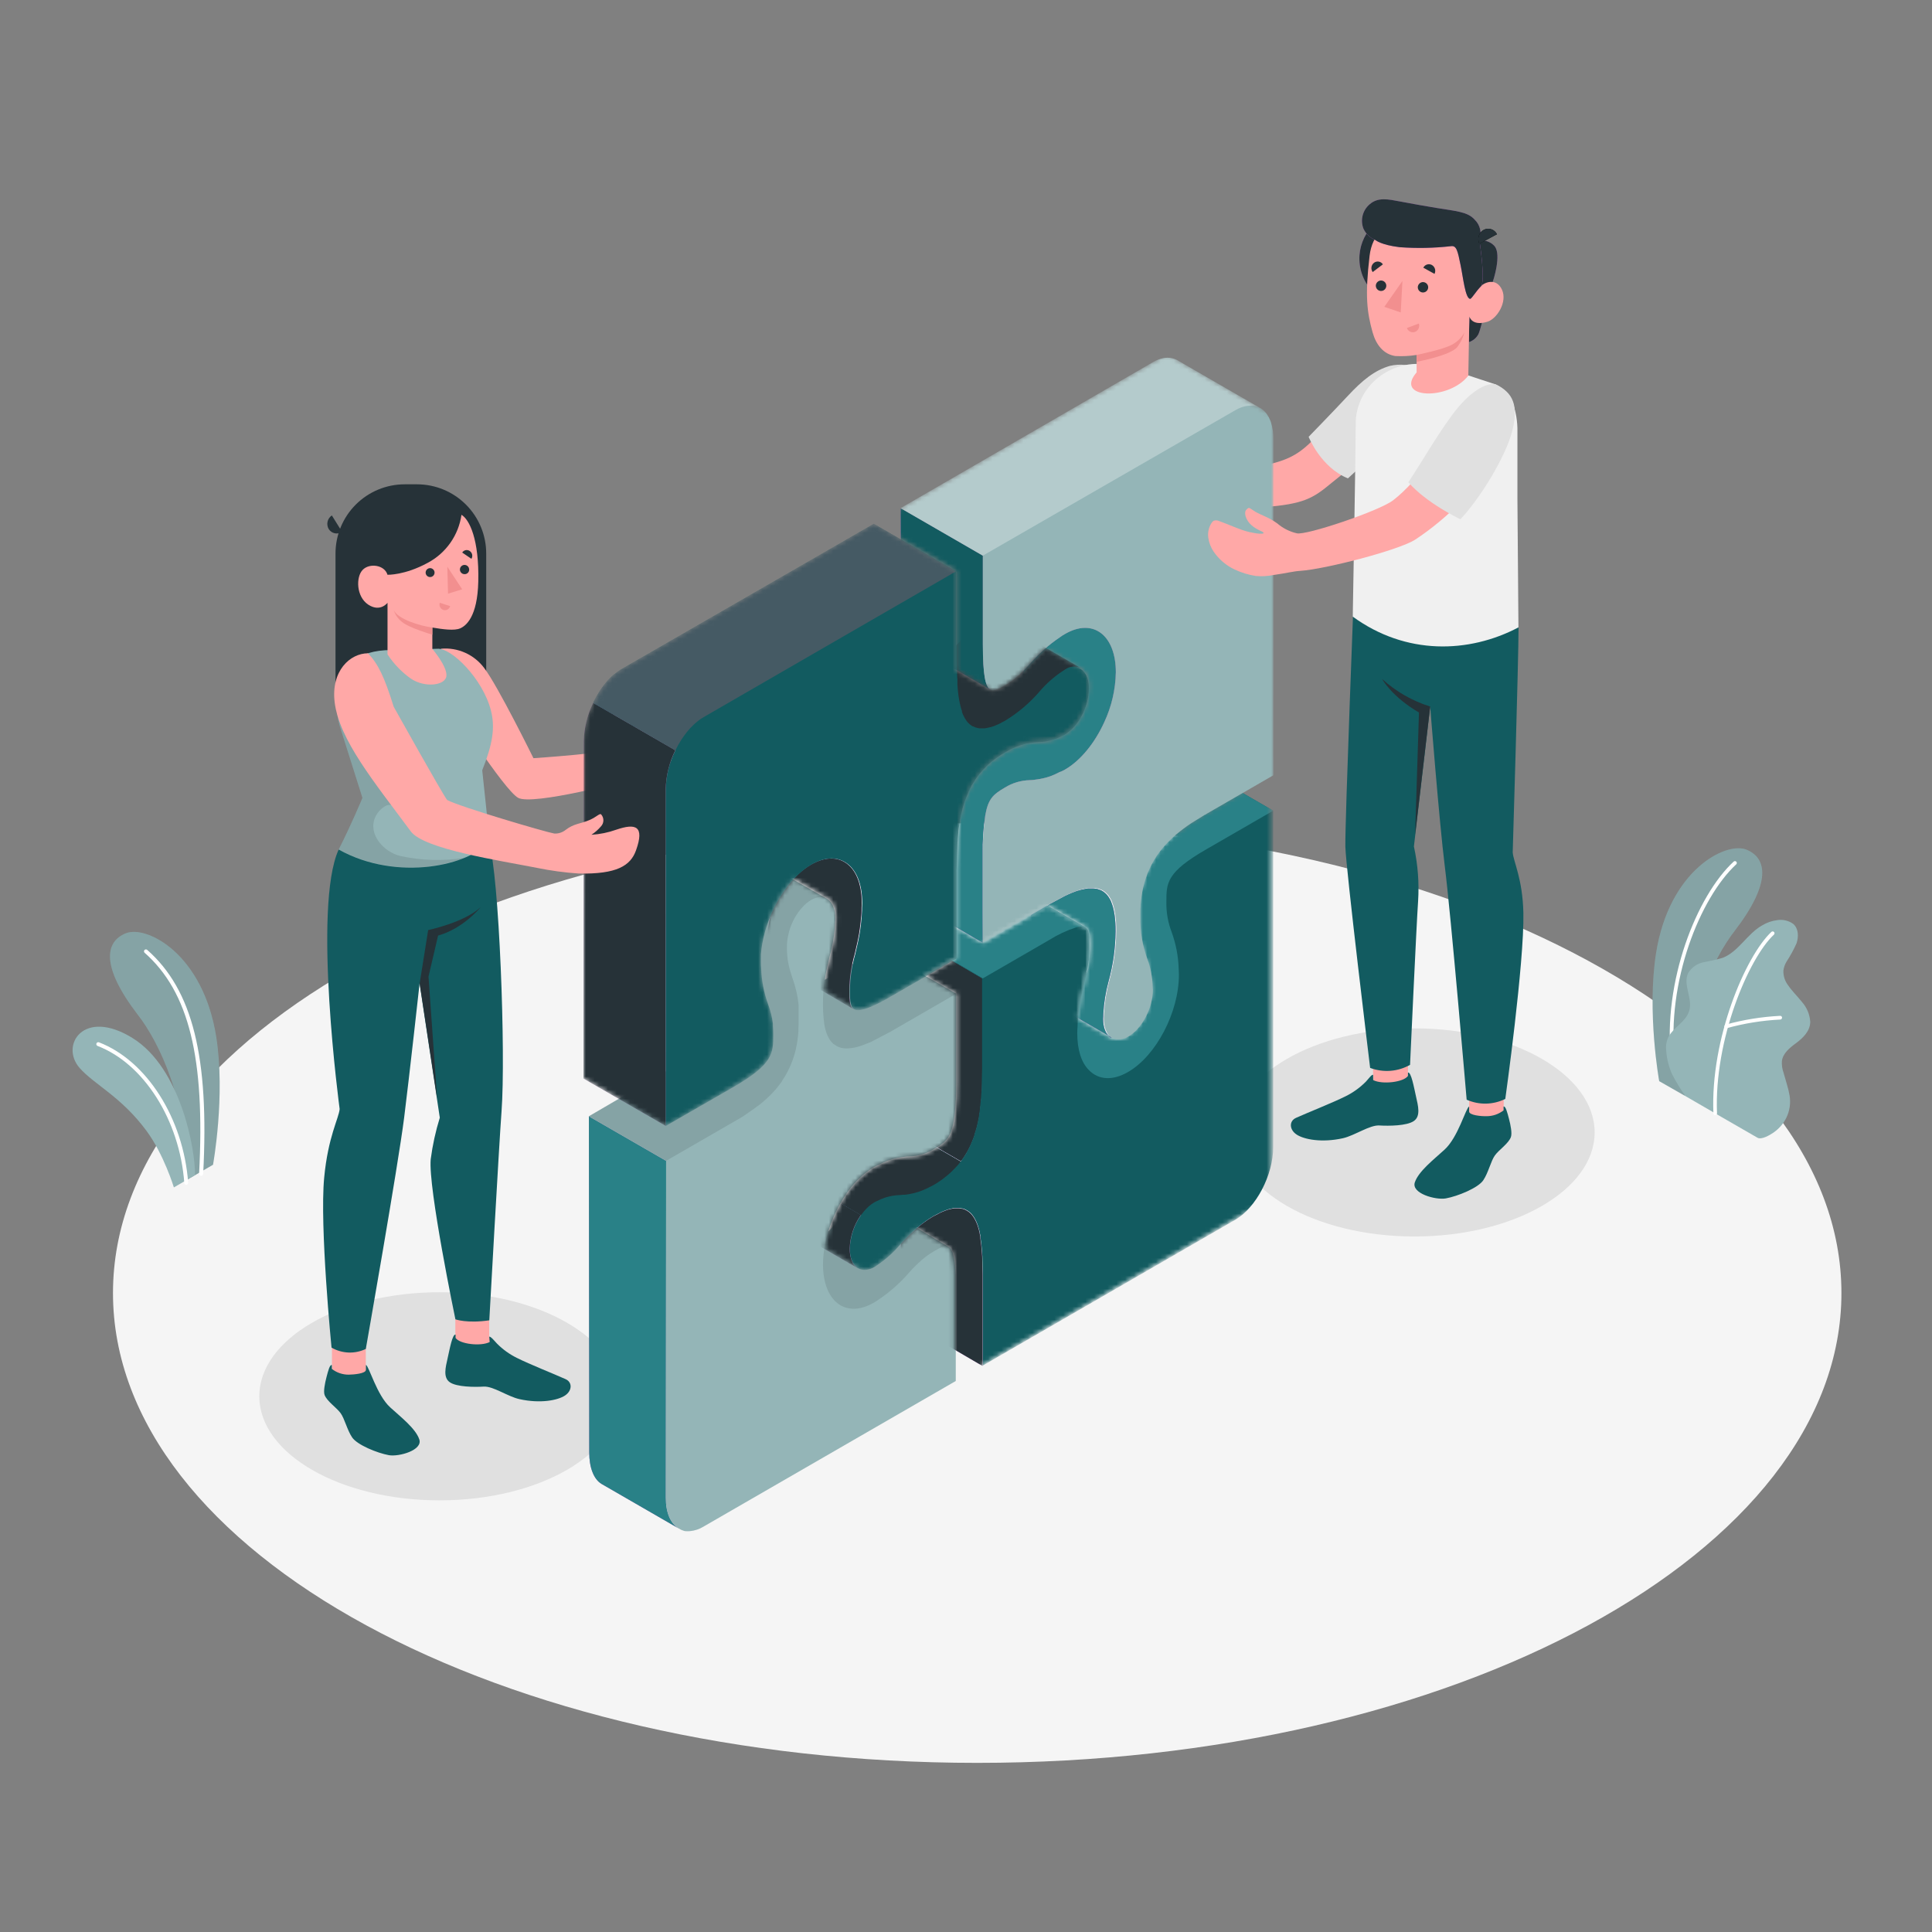 <?xml version="1.0" encoding="UTF-8"?>
<svg xmlns="http://www.w3.org/2000/svg" width="437" height="437" viewBox="0 0 437 437" fill="none">
  <rect x="0" y="0" width="437" height="437" fill="#808080" stroke="none"/>
  <path d="M221.034 398.745C328.994 398.745 416.513 351.166 416.513 292.475C416.513 233.784 328.994 186.206 221.034 186.206C113.075 186.206 25.556 233.784 25.556 292.475C25.556 351.166 113.075 398.745 221.034 398.745Z" fill="#F5F5F5"></path>
  <path d="M319.927 279.68C342.44 279.68 360.691 269.142 360.691 256.143C360.691 243.144 342.44 232.606 319.927 232.606C297.414 232.606 279.164 243.144 279.164 256.143C279.164 269.142 297.414 279.68 319.927 279.68Z" fill="#E0E0E0"></path>
  <path d="M99.418 339.365C121.931 339.365 140.181 328.828 140.181 315.829C140.181 302.83 121.931 292.292 99.418 292.292C76.905 292.292 58.654 302.83 58.654 315.829C58.654 328.828 76.905 339.365 99.418 339.365Z" fill="#E0E0E0"></path>
  <path d="M381.186 247.91L375.295 244.545C375.295 244.545 372.472 228.979 374.579 215.607C377.55 196.799 390.354 190.305 395.013 192.175C399.671 194.045 400.755 199.622 392.391 210.529C387.4 216.901 381.064 230.448 381.186 247.91Z" fill="#94B5B7"></path>
  <g opacity="0.1">
    <path d="M381.186 247.91L375.295 244.545C375.295 244.545 372.472 228.979 374.579 215.607C377.55 196.799 390.354 190.305 395.013 192.175C399.671 194.045 400.755 199.622 392.391 210.529C387.4 216.901 381.064 230.448 381.186 247.91Z" fill="black"></path>
  </g>
  <path d="M378.38 240.254H378.442C378.497 240.248 378.55 240.232 378.599 240.206C378.648 240.179 378.691 240.144 378.726 240.101C378.761 240.058 378.787 240.008 378.803 239.955C378.818 239.902 378.823 239.846 378.817 239.791C376.895 222.118 384.533 203.083 392.714 195.505C392.796 195.429 392.845 195.323 392.849 195.21C392.853 195.098 392.812 194.989 392.736 194.906C392.659 194.824 392.553 194.776 392.441 194.771C392.329 194.767 392.219 194.808 392.137 194.885C383.817 202.567 376.029 221.979 377.978 239.887C377.992 239.985 378.04 240.075 378.114 240.142C378.187 240.209 378.281 240.249 378.38 240.254Z" fill="white"></path>
  <path d="M397.521 257.341C398.448 257.874 400.362 256.711 401.096 256.213C402.356 255.359 403.373 254.194 404.05 252.831C404.808 251.281 405.068 249.535 404.793 247.831C404.639 246.945 404.429 246.069 404.164 245.209C403.91 244.335 403.666 243.461 403.421 242.631C403.117 241.792 402.989 240.9 403.045 240.009C403.264 238.261 404.793 237.011 406.253 235.945C407.826 234.765 409.469 233.209 409.46 231.086C409.341 229.438 408.684 227.875 407.59 226.637C406.576 225.352 405.37 224.216 404.452 222.861C403.726 221.916 403.349 220.749 403.386 219.558C403.48 218.831 403.724 218.131 404.103 217.504C404.964 216.189 405.718 214.806 406.358 213.37C406.873 211.884 406.803 210.031 405.641 209C405.121 208.618 404.53 208.345 403.902 208.195C403.275 208.045 402.624 208.021 401.988 208.126C400.782 208.272 399.622 208.678 398.588 209.314C395.214 211.193 393.291 215.188 389.717 216.63C388.309 217.044 386.879 217.377 385.434 217.626C384.699 217.759 384.001 218.046 383.385 218.468C382.769 218.89 382.249 219.437 381.859 220.073C380.548 222.695 382.987 225.929 382.06 228.708C381.239 231.173 378.844 232.117 377.507 234.337C376.957 235.317 376.736 236.447 376.877 237.562C376.992 239.447 377.451 241.296 378.232 243.016C379.109 244.725 380.111 246.366 381.23 247.928C381.239 247.963 397.373 257.262 397.521 257.341Z" fill="#94B5B7"></path>
  <path d="M387.96 252.254C388.016 252.253 388.071 252.24 388.122 252.218C388.173 252.195 388.219 252.162 388.257 252.122C388.295 252.081 388.325 252.033 388.345 251.981C388.364 251.928 388.373 251.873 388.371 251.817C387.68 235.15 395.529 216.752 401.245 211.403C401.285 211.365 401.317 211.32 401.34 211.269C401.362 211.219 401.375 211.165 401.376 211.11C401.378 211.054 401.369 210.999 401.349 210.948C401.33 210.896 401.3 210.849 401.262 210.809C401.224 210.769 401.179 210.736 401.128 210.714C401.078 210.691 401.024 210.679 400.969 210.677C400.913 210.675 400.858 210.685 400.807 210.704C400.755 210.724 400.708 210.753 400.668 210.791C394.838 216.245 386.832 234.949 387.558 251.869C387.566 251.971 387.612 252.067 387.686 252.138C387.76 252.209 387.857 252.25 387.96 252.254Z" fill="white"></path>
  <path d="M390.459 232.563H390.582C394.53 231.471 398.587 230.817 402.678 230.614C402.789 230.607 402.892 230.558 402.967 230.476C403.042 230.395 403.083 230.287 403.08 230.177C403.08 230.121 403.069 230.065 403.046 230.014C403.024 229.963 402.991 229.917 402.95 229.879C402.909 229.841 402.861 229.813 402.808 229.795C402.755 229.777 402.699 229.77 402.643 229.775C398.481 229.984 394.354 230.65 390.337 231.759C390.284 231.775 390.235 231.801 390.192 231.836C390.15 231.871 390.114 231.914 390.088 231.963C390.062 232.011 390.046 232.065 390.041 232.12C390.036 232.175 390.041 232.23 390.057 232.283C390.086 232.367 390.14 232.439 390.212 232.489C390.285 232.54 390.371 232.565 390.459 232.563Z" fill="white"></path>
  <path d="M42.328 266.841L48.183 263.459C48.183 263.459 51.024 247.893 48.909 234.52C45.946 215.712 33.177 209.227 28.483 211.088C23.79 212.95 22.741 218.535 31.105 229.442C36.096 235.814 42.485 249.387 42.328 266.841Z" fill="#94B5B7"></path>
  <g opacity="0.1">
    <path d="M42.328 266.841L48.183 263.459C48.183 263.459 51.024 247.893 48.909 234.52C45.946 215.712 33.177 209.227 28.483 211.088C23.79 212.95 22.741 218.535 31.105 229.442C36.096 235.814 42.485 249.387 42.328 266.841Z" fill="black"></path>
  </g>
  <path d="M45.448 265.941C45.333 265.934 45.226 265.883 45.149 265.798C45.072 265.713 45.032 265.601 45.037 265.486C46.418 239.266 42.73 224.347 32.696 215.493C32.615 215.41 32.57 215.299 32.57 215.183C32.57 215.067 32.615 214.956 32.696 214.873C32.779 214.792 32.891 214.747 33.006 214.747C33.122 214.747 33.233 214.792 33.317 214.873C43.569 223.919 47.353 239.083 45.955 265.565C45.947 265.623 45.928 265.68 45.898 265.731C45.868 265.782 45.829 265.826 45.781 265.861C45.734 265.896 45.68 265.921 45.623 265.935C45.565 265.949 45.506 265.951 45.448 265.941Z" fill="white"></path>
  <path d="M44.102 265.81C44.224 260.181 40.947 241.539 29.917 234.756C18.887 227.974 13.529 236.426 17.995 241.547C21.273 245.297 27.373 248.006 33.116 255.759C37.057 261.09 39.33 268.58 39.33 268.58L44.102 265.81Z" fill="#94B5B7"></path>
  <path d="M42.127 267.995C42.016 267.995 41.908 267.952 41.827 267.876C41.746 267.8 41.697 267.695 41.69 267.584C40.632 253.373 32.565 240.621 22.069 236.583C22.015 236.562 21.965 236.531 21.924 236.492C21.881 236.452 21.848 236.404 21.824 236.351C21.801 236.299 21.788 236.242 21.786 236.184C21.785 236.126 21.795 236.069 21.815 236.015C21.836 235.961 21.867 235.912 21.907 235.87C21.946 235.828 21.994 235.794 22.047 235.771C22.099 235.747 22.156 235.734 22.214 235.733C22.272 235.731 22.329 235.741 22.383 235.761C33.212 239.93 41.48 252.988 42.564 267.523C42.569 267.581 42.562 267.639 42.544 267.695C42.525 267.75 42.496 267.801 42.458 267.845C42.42 267.889 42.373 267.925 42.321 267.951C42.268 267.976 42.211 267.991 42.153 267.995H42.127Z" fill="white"></path>
  <path d="M264.367 100.029C265.695 101.122 267.216 101.69 268.964 103.385C270.069 104.643 271.464 105.612 273.028 106.208C275.047 107.013 276.944 106.777 282.546 105.876C289.389 104.784 292.335 103.63 295.289 101.113C298.741 98.168 306.467 89.279 310.199 85.792C314.15 82.104 319.577 83.528 319.577 83.528C317.898 88.995 315.399 94.175 312.166 98.893C309.177 103.149 303.592 107.231 301.066 109.329C297.019 112.694 294.869 114.022 285.99 114.695C279.286 115.202 278.395 115.359 272.88 115.202C270.896 115.141 269.663 115.123 266.412 114.852C265 114.76 263.603 114.517 262.243 114.127C260.705 113.773 259.231 113.183 257.873 112.379C256.101 111.228 254.67 109.622 253.73 107.729C253.217 106.689 252.953 105.542 252.961 104.382C252.975 103.212 253.402 102.085 254.167 101.2C254.317 101.02 254.509 100.879 254.727 100.79C255.15 100.717 255.585 100.811 255.941 101.052C258.039 102.127 260.154 103.613 262.357 104.46C264.209 105.168 265.625 105.422 265.486 105.046C265.346 104.67 264.227 104.329 263.073 103.027C261.92 101.725 261.631 99.916 262.374 99.348C263.117 98.779 263.073 98.928 264.367 100.029Z" fill="#FFA8A7"></path>
  <path d="M321.168 83.502C319.056 82.487 316.659 82.225 314.377 82.759C310.925 83.755 308.154 86.01 304.859 89.55C301.564 93.09 295.997 98.806 295.997 98.806C295.997 98.806 298.741 105.737 304.894 108.201L317.795 96.271L321.168 83.502Z" fill="#E0E0E0"></path>
  <path d="M340.125 241.871H332.303V255.26H340.125V241.871Z" fill="#FFA8A7"></path>
  <path d="M318.476 245.244L310.663 245.515L310.27 231.348L318.476 231.077V245.244Z" fill="#FFA8A7"></path>
  <path d="M343.481 141.911C343.481 149.375 342.161 192.813 342.161 192.813C342.336 194.963 344.408 198.783 344.574 206.526C344.801 217.748 340.483 248.566 340.483 248.566C339.129 249.235 337.643 249.597 336.133 249.628C334.622 249.658 333.124 249.355 331.743 248.74C331.743 248.74 328.195 206.963 326.788 195.855C325.564 186.153 323.493 159.811 323.493 159.811L319.813 191.467C320.71 195.545 321.027 199.729 320.757 203.895C320.39 209.035 318.939 240.857 318.939 240.857C317.577 241.627 316.062 242.089 314.502 242.208C312.942 242.327 311.374 242.102 309.911 241.547C309.911 241.547 304.396 196.178 304.308 191.467C304.204 186.092 306.345 131.214 306.345 131.214L343.481 141.911Z" fill="#125B60"></path>
  <path d="M338.317 86.972C340.039 87.735 341.392 89.144 342.083 90.896C342.886 93.056 343.274 95.348 343.228 97.652V112.973L343.456 141.911C332.225 147.828 317.961 148.222 305.979 139.473C305.979 139.473 306.651 102.232 306.651 96.14C306.651 95.869 306.651 95.589 306.651 95.266C307.088 86.526 315.654 80.591 324.131 82.759L331.246 84.629L338.36 86.972H338.317Z" fill="#F0F0F0"></path>
  <path d="M320.702 68.952C326.481 67.588 330.06 61.798 328.696 56.02C327.332 50.241 321.542 46.663 315.764 48.026C309.985 49.39 306.406 55.18 307.77 60.959C309.134 66.737 314.924 70.316 320.702 68.952Z" fill="#BA68C8"></path>
  <path d="M320.702 68.952C326.481 67.588 330.06 61.798 328.696 56.02C327.332 50.241 321.542 46.663 315.764 48.026C309.985 49.39 306.406 55.18 307.77 60.959C309.134 66.737 314.924 70.316 320.702 68.952Z" fill="#263238"></path>
  <path d="M336.813 66.109C336.813 66.109 335.065 74.299 334.375 75.636C333.912 76.472 333.145 77.099 332.233 77.384L332.356 71.624L336.813 66.109Z" fill="#BA68C8"></path>
  <path d="M336.813 66.109C336.813 66.109 335.065 74.299 334.375 75.636C333.912 76.472 333.145 77.099 332.233 77.384L332.356 71.624L336.813 66.109Z" fill="#263238"></path>
  <path d="M334.628 54.389C335.237 54.318 335.855 54.387 336.434 54.592C337.013 54.796 337.537 55.13 337.966 55.569C339.4 57.029 338.596 61.617 336.813 66.109L333.535 66.494L334.628 54.389Z" fill="#BA68C8"></path>
  <path d="M334.628 54.389C335.237 54.318 335.855 54.387 336.434 54.592C337.013 54.796 337.537 55.13 337.966 55.569C339.4 57.029 338.596 61.617 336.813 66.109L333.535 66.494L334.628 54.389Z" fill="#263238"></path>
  <path d="M332.548 66.494C333.204 66.887 334.147 65.62 334.952 64.746C335.756 63.872 338.448 62.736 339.732 65.524C341.017 68.312 338.57 72.105 336.481 72.76C332.889 73.888 332.356 71.581 332.356 71.581L332.12 84.97C327.654 90.695 315.26 90.214 320.426 84.227V80.286C318.825 80.539 317.202 80.621 315.584 80.53C312.962 80.12 311.275 78.04 310.471 75.181C309.186 70.584 308.723 66.879 309.789 57.841C310.986 47.939 322.506 47.834 328.729 51.723C334.952 55.613 332.548 66.494 332.548 66.494Z" fill="#FFA8A7"></path>
  <path d="M332.547 67.595C332.879 67.595 334.138 65.515 334.951 64.772C336.087 63.741 334.627 54.389 334.627 54.389C334.926 53.58 334.982 52.702 334.788 51.862C334.594 51.022 334.158 50.257 333.535 49.661C331.979 47.913 329.383 47.764 324.944 47.039C322.619 46.672 319.088 46.025 316.763 45.588C313.992 45.072 311.694 44.53 309.771 46.235C309.001 46.898 308.456 47.784 308.212 48.77C307.968 49.757 308.036 50.795 308.407 51.741C308.955 52.919 309.934 53.842 311.143 54.319C311.143 54.319 312.349 55.394 316.562 55.91C320.447 56.197 324.35 56.121 328.221 55.682C329.445 55.517 329.707 56.705 330.362 59.93C330.957 62.771 331.437 67.578 332.547 67.595Z" fill="#BA68C8"></path>
  <path d="M332.547 67.595C332.879 67.595 334.138 65.515 334.951 64.772C336.087 63.741 334.627 54.389 334.627 54.389C334.926 53.58 334.982 52.702 334.788 51.862C334.594 51.022 334.158 50.257 333.535 49.661C331.979 47.913 329.383 47.764 324.944 47.039C322.619 46.672 319.088 46.025 316.763 45.588C313.992 45.072 311.694 44.53 309.771 46.235C309.001 46.898 308.456 47.784 308.212 48.77C307.968 49.757 308.036 50.795 308.407 51.741C308.955 52.919 309.934 53.842 311.143 54.319C311.143 54.319 312.349 55.394 316.562 55.91C320.447 56.197 324.35 56.121 328.221 55.682C329.445 55.517 329.707 56.705 330.362 59.93C330.957 62.771 331.437 67.578 332.547 67.595Z" fill="#263238"></path>
  <path d="M334.619 55.114L338.596 52.982C338.468 52.718 338.289 52.483 338.07 52.289C337.85 52.096 337.593 51.948 337.316 51.855C337.038 51.762 336.744 51.726 336.452 51.748C336.16 51.771 335.876 51.851 335.615 51.986C335.079 52.279 334.676 52.768 334.49 53.35C334.304 53.933 334.351 54.565 334.619 55.114Z" fill="black"></path>
  <path d="M334.619 55.114L338.596 52.982C338.468 52.718 338.289 52.483 338.07 52.289C337.85 52.096 337.593 51.948 337.316 51.855C337.038 51.762 336.744 51.726 336.452 51.748C336.16 51.771 335.876 51.851 335.615 51.986C335.079 52.279 334.676 52.768 334.49 53.35C334.304 53.933 334.351 54.565 334.619 55.114Z" fill="#263238"></path>
  <path d="M320.399 80.286C320.399 80.286 326.299 79.097 328.362 77.996C329.588 77.367 330.595 76.379 331.246 75.164C330.936 76.368 330.386 77.498 329.629 78.485C328.117 80.417 320.434 81.833 320.434 81.833L320.399 80.286Z" fill="#F28F8F"></path>
  <path d="M320.688 65.017C320.694 65.249 320.769 65.473 320.903 65.663C321.037 65.852 321.223 65.998 321.44 66.082C321.656 66.166 321.892 66.184 322.118 66.135C322.345 66.085 322.552 65.97 322.713 65.804C322.875 65.638 322.984 65.427 323.027 65.2C323.069 64.972 323.044 64.736 322.954 64.523C322.864 64.309 322.712 64.127 322.519 63.999C322.326 63.87 322.099 63.802 321.867 63.802C321.551 63.809 321.249 63.94 321.028 64.168C320.808 64.395 320.685 64.7 320.688 65.017Z" fill="#263238"></path>
  <path d="M321.938 60.551L324.472 61.949C324.65 61.602 324.687 61.199 324.577 60.825C324.466 60.451 324.216 60.134 323.878 59.939C323.711 59.847 323.528 59.791 323.338 59.772C323.149 59.753 322.958 59.773 322.777 59.83C322.596 59.887 322.428 59.981 322.283 60.104C322.139 60.228 322.021 60.38 321.938 60.551Z" fill="#263238"></path>
  <path d="M320.932 73.18L318.231 74.194C318.292 74.374 318.388 74.539 318.514 74.681C318.64 74.823 318.793 74.938 318.964 75.019C319.135 75.101 319.321 75.147 319.511 75.155C319.7 75.164 319.889 75.134 320.067 75.068C320.426 74.925 320.717 74.649 320.878 74.297C321.039 73.946 321.058 73.546 320.932 73.18Z" fill="#F28F8F"></path>
  <path d="M310.488 61.538L312.795 59.79C312.692 59.63 312.557 59.493 312.398 59.387C312.239 59.281 312.06 59.209 311.873 59.176C311.685 59.142 311.492 59.148 311.307 59.192C311.121 59.236 310.947 59.318 310.794 59.432C310.478 59.673 310.268 60.029 310.211 60.423C310.154 60.816 310.253 61.217 310.488 61.538Z" fill="#263238"></path>
  <path d="M311.196 64.676C311.204 64.909 311.281 65.134 311.417 65.324C311.553 65.514 311.741 65.659 311.959 65.743C312.177 65.826 312.414 65.843 312.642 65.793C312.869 65.742 313.077 65.625 313.239 65.457C313.401 65.29 313.51 65.078 313.552 64.849C313.595 64.619 313.569 64.383 313.478 64.168C313.386 63.953 313.234 63.77 313.04 63.641C312.845 63.513 312.617 63.444 312.384 63.444C312.225 63.446 312.068 63.48 311.922 63.543C311.776 63.606 311.644 63.698 311.533 63.812C311.423 63.927 311.336 64.062 311.278 64.21C311.22 64.359 311.192 64.517 311.196 64.676Z" fill="#263238"></path>
  <path d="M317.218 63.557L316.834 70.672L313.119 69.404L317.218 63.557Z" fill="#F28F8F"></path>
  <path d="M332.303 251.397V250.279C331.552 250.611 329.812 257.271 326.71 260.067C324.245 262.322 320.88 264.918 320.024 267.427C319.167 269.935 324.708 271.473 327.016 271.071C329.69 270.59 334.331 268.711 335.502 266.963C336.673 265.215 337.207 262.637 338.124 261.352C339.042 260.067 341.253 258.643 341.76 257.157C342.04 256.344 341.708 254.535 341.314 253.058C340.921 251.581 340.563 250.156 340.091 250.279C340.091 250.453 340.091 251.153 340.091 251.153C338.975 252.027 337.593 252.493 336.175 252.472C335.065 252.499 332.295 252.271 332.303 251.397Z" fill="#125B60"></path>
  <path d="M310.584 243.103C310.173 243.103 309.841 243.689 308.95 244.659C307.612 246.011 306.059 247.131 304.353 247.971C301.425 249.431 295.726 251.686 293.148 252.848C291.54 253.574 291.618 255.523 293.279 256.624C294.94 257.725 298.96 258.529 303.767 257.454C306.389 256.86 309.815 254.439 311.983 254.57C314.15 254.701 318.197 254.666 319.796 253.565C321.396 252.464 320.757 250.113 320.303 248.085C319.814 245.882 319.193 242.439 318.468 242.596V243.357C317.524 244.781 312.673 245.358 310.602 244.309L310.584 243.103Z" fill="#125B60"></path>
  <path d="M323.501 159.811C319.458 158.553 315.741 156.423 312.611 153.571C312.611 153.571 314.709 157.504 320.958 161.166L320.084 188.81L323.501 159.811Z" fill="#263238"></path>
  <path d="M91.533 109.547H94.321C98.473 109.547 102.454 111.196 105.39 114.132C108.325 117.067 109.975 121.049 109.975 125.2V158.412H75.889V125.2C75.889 121.049 77.538 117.067 80.473 114.132C83.409 111.196 87.391 109.547 91.542 109.547H91.533Z" fill="#263238"></path>
  <path d="M90.415 321.693L88.221 319.744C86.097 317.804 84.481 314.5 83.545 312.28C83.017 310.999 82.744 309.628 82.741 308.242V303.872H75.085V310.978V311.144C75.452 312.735 78.974 316.974 80.967 319.735C82.313 321.588 84.856 323.939 87.898 324.35C90.808 324.787 92.285 323.878 90.415 321.693Z" fill="#FFA8A7"></path>
  <path d="M112.554 310.034C112.768 309.91 112.956 309.743 113.104 309.545C113.699 308.723 113.227 308.277 112.79 307.622C112.265 306.712 111.826 305.755 111.479 304.764C111.12 303.89 110.657 302.334 110.657 302.334C110.657 302.334 110.657 301.189 110.657 300.726V296.356H102.992V303.654C103.385 305.402 104.941 307.001 105.955 308.356C106.742 309.405 108.769 309.938 109.993 310.2C110.529 310.338 111.086 310.376 111.636 310.314C111.957 310.281 112.269 310.186 112.554 310.034Z" fill="#FFA8A7"></path>
  <path d="M76.606 192.158C70.663 205.137 76.824 250.847 76.824 250.847C76.641 252.953 74.202 257.096 73.328 266.36C72.271 277.311 74.989 304.816 74.989 304.816C76.159 305.494 77.476 305.876 78.827 305.929C80.178 305.983 81.522 305.705 82.741 305.122C82.741 305.122 90.039 263.712 91.411 252.822C92.609 243.322 94.907 222.433 94.907 222.433L99.478 252.813C98.529 255.878 97.841 259.018 97.424 262.2C96.804 268.598 103.009 298.419 103.009 298.419C103.009 298.419 105.631 299.389 110.674 298.646C110.674 298.646 112.868 259.08 113.445 251.362C114.415 238.41 112.938 197.944 110.561 190.279L76.606 192.158Z" fill="#125B60"></path>
  <path d="M94.925 222.424L96.848 210.372C96.848 210.372 105.011 208.676 108.708 205.198C108.708 205.198 104.827 210.031 99.094 211.613L96.926 220.886L98.867 248.417L94.925 222.424Z" fill="#263238"></path>
  <path d="M82.767 309.833V308.723C83.501 309.046 85.214 315.566 88.265 318.337C90.686 320.548 93.998 323.1 94.837 325.565C95.676 328.03 90.231 329.542 87.968 329.148C85.346 328.676 80.783 326.824 79.638 325.111C78.493 323.397 77.951 320.863 77.016 319.604C76.081 318.346 73.94 316.947 73.415 315.514C73.136 314.719 73.468 312.962 73.852 311.485C74.237 310.008 74.595 308.636 75.059 308.758V309.632C76.153 310.489 77.506 310.949 78.895 310.934C80.049 310.917 82.776 310.69 82.767 309.833Z" fill="#125B60"></path>
  <path d="M110.657 302.334C111.05 302.334 111.531 302.946 112.405 303.899C113.72 305.226 115.247 306.325 116.924 307.15C119.799 308.592 125.393 310.803 127.927 311.948C129.509 312.656 129.431 314.57 127.796 315.654C126.162 316.738 122.22 317.524 117.483 316.467C114.861 315.89 111.54 313.504 109.407 313.635C107.275 313.766 103.289 313.731 101.734 312.647C100.178 311.564 100.79 309.256 101.235 307.272C101.725 305.105 102.328 301.722 103.045 301.871V302.623C103.971 304.021 108.734 304.589 110.762 303.558L110.657 302.334Z" fill="#125B60"></path>
  <path d="M99.767 146.727C101.63 146.563 103.505 146.879 105.212 147.644C106.919 148.409 108.402 149.597 109.521 151.097C112.588 155.1 120.664 171.496 120.664 171.496C120.664 171.496 138.398 170.308 139.245 169.285C140.093 168.262 139.621 166.182 139.385 165.037C139.149 163.892 138.765 161.358 138.511 160.667C138.065 159.418 139.91 159.793 140.993 160.921C142.077 162.048 142.558 164.356 143.1 164.749C143.642 165.142 147.758 160.379 149.751 158.115C151.744 155.852 152.687 154.235 154.025 155.179C154.995 155.86 154.374 157.215 152.941 159.173C152.271 160.009 151.653 160.885 151.088 161.795C150.922 162.153 151.446 162.433 151.656 162.616C152.049 162.966 152.731 163.534 152.784 164.076C152.775 164.368 152.793 164.661 152.836 164.95C153.02 165.606 153.832 165.911 154.06 166.549C154.226 167.013 154.06 167.528 154.13 168.009C154.191 168.315 154.366 168.595 154.418 168.883C154.439 169.192 154.393 169.502 154.283 169.792C154.172 170.081 154.001 170.344 153.78 170.561C152.373 172.23 150.459 172.868 148.615 173.891C147.085 174.765 145.512 175.106 143.746 175.892C141.981 176.679 120.428 182.255 117.203 180.464C113.978 178.672 101.611 159.252 101.611 159.252C96.786 151.254 99.767 146.727 99.767 146.727Z" fill="#FFA8A7"></path>
  <path d="M87.085 147.077C79.473 147.601 78.94 151.281 77.034 155.301C75.575 158.369 76.056 162.022 77.166 165.221L81.981 180.472C81.981 180.472 79.49 186.485 76.606 192.158C89.926 199.595 106.558 195.654 110.561 190.261C110.736 189.107 109.687 180.114 109.075 174.232C111.418 168.35 112.038 164.618 111.051 160.729C109.206 153.509 102.075 146.474 98.919 146.745L87.085 147.077Z" fill="#94B5B7"></path>
  <path d="M75.058 116.583L77.366 120.289C77.13 120.452 76.864 120.566 76.583 120.624C76.302 120.682 76.013 120.682 75.732 120.625C75.451 120.567 75.184 120.454 74.949 120.291C74.713 120.128 74.512 119.919 74.359 119.677C74.058 119.169 73.963 118.566 74.093 117.991C74.223 117.415 74.569 116.911 75.058 116.583Z" fill="#263238"></path>
  <path d="M104.381 116.443C106.182 117.501 108.402 122.028 108.183 131.528C108 139.569 105.386 141.562 104.084 142.13C102.782 142.698 100.247 142.357 97.791 141.946V146.78C97.791 146.78 101.183 150.721 100.973 152.898C100.763 155.074 96.07 155.633 92.897 153.474C90.826 151.994 89.048 150.142 87.653 148.012V136.344C87.653 136.344 86.001 138.555 83.283 136.755C80.565 134.954 80.469 130.497 82.042 128.889C83.615 127.281 87.015 127.796 87.644 130.007C87.644 130.007 91.56 130.147 96.778 127.289C98.807 126.205 100.553 124.658 101.874 122.774C103.195 120.889 104.054 118.721 104.381 116.443Z" fill="#FFA8A7"></path>
  <path d="M98.298 129.501C98.301 129.7 98.246 129.895 98.139 130.063C98.031 130.23 97.877 130.363 97.695 130.443C97.514 130.524 97.312 130.549 97.116 130.516C96.92 130.483 96.737 130.393 96.592 130.257C96.447 130.122 96.345 129.946 96.298 129.752C96.252 129.559 96.264 129.356 96.332 129.169C96.4 128.982 96.522 128.82 96.682 128.701C96.842 128.583 97.033 128.515 97.232 128.504C97.367 128.5 97.502 128.522 97.629 128.569C97.756 128.617 97.872 128.689 97.971 128.781C98.07 128.874 98.15 128.985 98.206 129.108C98.262 129.232 98.293 129.365 98.298 129.501Z" fill="#263238"></path>
  <path d="M99.469 136.344L101.82 137.096C101.781 137.256 101.71 137.406 101.61 137.538C101.511 137.669 101.386 137.779 101.243 137.861C101.1 137.943 100.942 137.995 100.778 138.013C100.614 138.032 100.449 138.017 100.291 137.97C99.967 137.862 99.699 137.63 99.545 137.326C99.391 137.021 99.364 136.669 99.469 136.344Z" fill="#F28F8F"></path>
  <path d="M106.628 126.398L104.548 124.982C104.634 124.844 104.747 124.724 104.88 124.631C105.014 124.538 105.165 124.473 105.325 124.44C105.484 124.408 105.649 124.408 105.808 124.441C105.968 124.474 106.119 124.539 106.252 124.632C106.531 124.821 106.725 125.11 106.796 125.439C106.866 125.769 106.806 126.112 106.628 126.398Z" fill="#263238"></path>
  <path d="M106.121 128.775C106.132 128.91 106.115 129.045 106.073 129.173C106.031 129.302 105.963 129.42 105.874 129.522C105.786 129.624 105.677 129.707 105.556 129.766C105.435 129.825 105.303 129.86 105.168 129.868C104.96 129.887 104.75 129.843 104.567 129.742C104.383 129.64 104.234 129.487 104.139 129.3C104.044 129.114 104.007 128.903 104.032 128.695C104.058 128.487 104.145 128.292 104.283 128.134C104.42 127.976 104.602 127.863 104.805 127.809C105.007 127.756 105.221 127.764 105.419 127.833C105.616 127.902 105.789 128.029 105.914 128.196C106.039 128.364 106.111 128.566 106.121 128.775Z" fill="#263238"></path>
  <path d="M101.183 128.19L101.34 134.281L104.548 133.294L101.183 128.19Z" fill="#F28F8F"></path>
  <path d="M97.792 141.946C95.17 141.605 89.926 140.076 89.052 137.97C89.379 139.038 90.03 139.978 90.913 140.662C92.504 142.025 97.792 143.554 97.792 143.554V141.946Z" fill="#F28F8F"></path>
  <path opacity="0.1" d="M90.494 193.6C86.867 192.726 83.187 188.775 84.848 184.903C85.321 183.816 86.134 182.912 87.164 182.325C87.544 182.109 87.982 182.018 88.417 182.065C88.851 182.112 89.26 182.295 89.585 182.587C87.837 181.442 84.839 175.875 84.437 173.847L82.383 166.995C82.192 165.428 82.332 163.838 82.794 162.328L77.436 156.14L76.449 156.822C75.575 159.505 76.239 162.538 77.165 165.221L81.981 180.472C81.981 180.472 79.49 186.485 76.606 192.158C80.94 194.485 85.723 195.856 90.632 196.179C95.541 196.502 100.462 195.768 105.063 194.028C100.223 194.805 95.28 194.659 90.494 193.6Z" fill="black"></path>
  <path d="M153.404 345.658L136.082 335.66C134.281 334.593 133.276 331.919 133.276 328.475L133.206 252.499L150.686 262.576L150.616 338.797C150.59 342.154 151.674 344.548 153.404 345.658Z" fill="#BA68C8"></path>
  <path d="M153.404 345.658L136.082 335.66C134.281 334.593 133.276 331.919 133.276 328.475L133.206 252.499L150.686 262.576L150.616 338.797C150.59 342.154 151.674 344.548 153.404 345.658Z" fill="#298187"></path>
  <path d="M153.526 345.728L153.404 345.658C151.656 344.548 150.59 342.162 150.59 338.797L150.66 262.576L133.18 252.499L148.274 243.697L148.414 243.619L150.555 242.378L152.967 240.7L153.063 240.638L153.159 240.569C153.29 240.481 153.395 240.385 153.509 240.298L153.649 240.201L154.068 239.887L154.47 239.572C154.581 239.467 154.695 239.371 154.811 239.284L154.942 239.179L155.065 239.074C155.292 238.899 155.51 238.707 155.72 238.523L156.052 238.217L156.175 238.086C156.585 237.711 156.996 237.3 157.372 236.889L157.512 236.758C157.669 236.589 157.818 236.423 157.958 236.26C158.032 236.181 158.099 236.097 158.159 236.006C158.229 235.94 158.294 235.866 158.351 235.788V235.727L158.403 235.648L158.499 235.543L158.963 234.957C159.085 234.783 159.216 234.599 159.33 234.416L159.426 234.302V234.249C159.592 234.014 159.741 233.778 159.889 233.542C160.038 233.306 160.143 233.131 160.265 232.921L160.309 232.842C160.405 232.65 160.51 232.475 160.606 232.283L160.754 232.012C160.877 231.776 160.99 231.54 161.095 231.295L161.288 230.85C161.364 230.704 161.428 230.552 161.48 230.395C161.544 230.272 161.597 230.143 161.637 230.011C161.681 229.888 161.742 229.748 161.786 229.626C161.899 229.32 161.995 229.005 162.1 228.682C162.179 228.429 162.266 228.158 162.336 227.887C162.336 227.887 162.336 227.817 162.336 227.773C162.424 227.485 162.485 227.188 162.546 226.899V226.803C162.546 226.576 162.651 226.34 162.695 226.095C162.756 225.763 162.826 225.378 162.869 225.02V224.837C162.869 224.758 162.869 224.679 162.869 224.592C162.874 224.56 162.874 224.528 162.869 224.496C162.865 224.414 162.865 224.332 162.869 224.251C162.913 223.823 162.948 223.377 162.983 222.992V222.8V222.319C162.983 221.69 163.001 221.052 163.036 220.405V220.248C163.036 220.064 163.036 219.898 163.036 219.706V219.234C163.036 219.024 163.036 218.797 163.036 218.596C163.04 218.541 163.04 218.485 163.036 218.43C163.04 218.375 163.04 218.319 163.036 218.264V218.028C163.036 217.705 162.992 217.39 162.966 217.102V217.049C162.966 216.769 162.904 216.507 162.878 216.254C162.72 215.073 162.478 213.904 162.153 212.758C161.952 212.059 161.733 211.421 161.541 210.818C161.031 209.448 160.673 208.027 160.475 206.579C160.475 206.29 160.405 205.993 160.379 205.705C160.352 205.416 160.379 205.032 160.317 204.673V204.516C160.309 204.432 160.309 204.347 160.317 204.263C160.301 204.079 160.301 203.895 160.317 203.712C160.317 199.683 162.765 194.972 165.797 193.224C166.098 193.047 166.421 192.911 166.759 192.822C166.976 192.763 167.198 192.728 167.423 192.717C167.638 192.69 167.855 192.69 168.07 192.717C168.174 192.731 168.276 192.755 168.376 192.787C168.681 192.877 168.974 193.004 169.25 193.163L187.036 203.292C187.139 203.35 187.238 203.415 187.333 203.485C188.364 204.271 188.941 205.766 188.941 207.706C188.941 207.968 188.941 208.239 188.888 208.659V208.772C188.768 211.295 188.363 213.796 187.682 216.228C187.534 216.848 187.385 217.469 187.245 218.124C187.184 218.343 187.14 218.57 187.097 218.788C186.939 219.453 186.8 220.143 186.686 220.886C186.642 221.122 186.607 221.375 186.572 221.62L198.808 214.689L216.288 224.767V244.816C216.288 250.445 215.86 254.203 214.986 256.301C214.374 257.751 213.439 258.66 211.28 259.901C209.586 260.947 207.643 261.524 205.652 261.571C205.022 261.571 204.428 261.684 203.825 261.763L203.117 261.885C202.89 261.929 202.671 261.973 202.435 262.034C202.016 262.13 201.561 262.27 201.142 262.41L200.792 262.541C200.133 262.796 199.488 263.088 198.861 263.415C198.781 263.447 198.704 263.488 198.634 263.537H198.572L198.467 263.59C198.232 263.695 197.961 263.826 197.681 263.983C195.09 265.595 192.89 267.762 191.24 270.328C190.365 271.628 189.596 272.996 188.941 274.419C188.316 275.764 187.785 277.151 187.35 278.57L188.312 277.547C189.221 276.524 190.19 275.555 191.213 274.646C192.067 273.907 192.989 273.252 193.966 272.688C195.365 271.884 196.483 271.237 197.314 271.753L214.636 282.075L214.838 282.223C214.886 282.269 214.93 282.318 214.969 282.372C215 282.393 215.025 282.424 215.039 282.459C215.089 282.515 215.133 282.577 215.17 282.643C215.17 282.643 215.17 282.643 215.17 282.687C215.223 282.77 215.27 282.858 215.309 282.949C215.755 283.893 216.052 285.571 216.183 288.385C216.183 288.691 216.183 289.014 216.183 289.364C216.183 290.238 216.183 291.234 216.183 292.327V312.368L159.111 345.317C158.184 345.887 157.137 346.234 156.052 346.331C155.709 346.362 155.364 346.362 155.021 346.331C154.907 346.326 154.795 346.302 154.689 346.261C154.277 346.142 153.886 345.962 153.526 345.728Z" fill="#94B5B7"></path>
  <path opacity="0.1" d="M197.306 271.753L214.611 282.075C213.789 281.55 212.662 282.215 211.263 283.019C210.286 283.58 209.367 284.235 208.519 284.976C207.489 285.878 206.516 286.844 205.609 287.869C203.609 290.188 201.307 292.228 198.765 293.935C198.424 294.18 198.022 294.433 197.646 294.652C191.31 298.314 186.153 294.416 186.153 285.964C186.185 283.448 186.588 280.951 187.351 278.553C187.674 278.212 187.98 277.871 188.295 277.547C189.204 276.524 190.173 275.555 191.196 274.646C192.047 273.907 192.966 273.252 193.941 272.688C195.348 271.884 196.484 271.237 197.306 271.753Z" fill="black"></path>
  <path opacity="0.1" d="M186.521 221.629L198.818 214.689L216.298 224.775L201.274 233.445L196.755 235.805H196.703H196.659L196.336 235.945L196.169 236.006L195.418 236.312L194.998 236.461L194.885 236.504C194.64 236.583 194.404 236.67 194.177 236.732L193.687 236.863C193.434 236.933 193.198 236.976 192.962 237.02H192.883L192.56 237.073C192.27 237.112 191.978 237.135 191.686 237.142H191.406C191.066 237.138 190.726 237.103 190.392 237.038L190.218 236.994C189.96 236.924 189.709 236.833 189.466 236.723C189.394 236.699 189.326 236.663 189.265 236.618C189.046 236.492 188.836 236.352 188.636 236.199H188.592L188.443 236.067C188.217 235.858 188.012 235.627 187.832 235.377L187.744 235.272C187.272 234.545 186.924 233.744 186.713 232.904L186.669 232.755C186.555 232.309 186.477 231.881 186.398 231.4V231.164C186.32 230.64 186.258 230.081 186.223 229.512C186.171 228.761 186.153 228.105 186.153 227.45C186.129 225.503 186.252 223.557 186.521 221.629Z" fill="black"></path>
  <path opacity="0.1" d="M150.66 262.576L133.18 252.499L148.274 243.697L148.405 243.619H148.457L150.599 242.378L153.019 240.7L153.107 240.638L153.203 240.568C153.334 240.481 153.439 240.385 153.553 240.298L153.684 240.201L154.112 239.887L154.514 239.572C154.625 239.467 154.738 239.371 154.855 239.284L154.986 239.179L155.108 239.074C155.336 238.899 155.554 238.707 155.764 238.523L156.096 238.217L156.218 238.086C156.629 237.711 157.04 237.3 157.416 236.889L157.556 236.758C157.713 236.589 157.861 236.423 158.001 236.26C158.076 236.181 158.143 236.096 158.202 236.006C158.272 235.936 158.325 235.858 158.386 235.788L158.438 235.727L158.499 235.657L158.587 235.543C158.744 235.351 158.91 235.158 159.05 234.957L159.426 234.424L159.513 234.302V234.249C159.679 234.013 159.828 233.778 159.977 233.542C160.125 233.306 160.23 233.131 160.352 232.921V232.834C160.457 232.65 160.562 232.475 160.658 232.283C160.716 232.196 160.768 232.105 160.816 232.012C160.92 231.767 161.043 231.531 161.148 231.295L161.34 230.85C161.41 230.71 161.471 230.561 161.541 230.404C161.611 230.247 161.646 230.15 161.69 230.011C161.733 229.871 161.794 229.748 161.838 229.626C161.952 229.311 162.048 229.014 162.153 228.682C162.231 228.429 162.319 228.158 162.389 227.887C162.389 227.887 162.389 227.817 162.389 227.773C162.459 227.493 162.537 227.188 162.599 226.899V226.812C162.642 226.567 162.695 226.34 162.738 226.095C162.8 225.763 162.869 225.378 162.913 225.02V224.836C162.913 224.767 162.913 224.679 162.913 224.592C162.918 224.56 162.918 224.527 162.913 224.496C162.913 224.417 162.913 224.33 162.913 224.242C162.966 223.805 163.001 223.368 163.027 222.992V222.8C163.027 222.634 163.027 222.494 163.027 222.319C163.027 221.69 163.044 221.052 163.079 220.405V220.248C163.079 220.064 163.079 219.898 163.079 219.706V219.234C163.079 219.024 163.079 218.797 163.079 218.587V218.43C163.084 218.375 163.084 218.319 163.079 218.264V218.028C163.079 217.705 163.036 217.39 163.009 217.102V217.04L162.931 216.254C162.773 215.073 162.53 213.904 162.205 212.758C162.013 212.05 161.794 211.412 161.593 210.818C161.083 209.448 160.726 208.027 160.527 206.579C160.527 206.29 160.457 205.993 160.431 205.705C160.405 205.416 160.431 205.04 160.379 204.673V204.516C160.379 204.429 160.379 204.341 160.379 204.254C160.362 204.071 160.362 203.886 160.379 203.703C160.379 199.674 162.826 194.963 165.859 193.215C166.159 193.038 166.483 192.903 166.82 192.813C167.037 192.754 167.26 192.719 167.484 192.708C167.698 192.673 167.917 192.673 168.131 192.708C168.235 192.722 168.337 192.746 168.437 192.778C168.742 192.869 169.035 192.995 169.311 193.154L187.036 203.292C186.664 203.078 186.249 202.952 185.821 202.925C185.51 202.913 185.199 202.94 184.894 203.004C184.386 203.118 183.899 203.313 183.452 203.581C182.918 203.899 182.422 204.277 181.975 204.708C180.753 205.913 179.782 207.348 179.117 208.93C178.96 209.271 178.837 209.62 178.706 209.978C178.54 210.48 178.403 210.991 178.296 211.508C178.104 212.339 178.004 213.189 177.998 214.043C177.998 214.279 177.998 214.55 177.998 214.847V214.934C178.034 216.351 178.237 217.759 178.601 219.129C178.654 219.357 178.724 219.575 178.785 219.794C178.925 220.239 179.065 220.668 179.205 221.105C179.406 221.708 179.624 222.337 179.825 223.045C179.895 223.29 179.956 223.534 180.017 223.779C180.079 224.024 180.14 224.295 180.21 224.566C180.404 225.477 180.547 226.4 180.638 227.327V227.371C180.629 227.525 180.629 227.68 180.638 227.834V228.306V228.429V228.551C180.638 228.656 180.638 228.761 180.638 228.874C180.647 228.982 180.647 229.09 180.638 229.198C180.638 229.303 180.638 229.416 180.638 229.521V230.002C180.638 230.168 180.638 230.343 180.638 230.535V230.614C180.638 230.937 180.638 231.26 180.638 231.584C180.638 231.907 180.638 232.222 180.594 232.545C180.594 232.702 180.594 232.869 180.594 233.017V233.209C180.594 233.62 180.533 234.04 180.481 234.459C180.481 234.66 180.428 234.853 180.402 235.062V235.228L180.218 236.321L180.061 237.029V237.116C180.061 237.282 179.991 237.448 179.939 237.623C179.886 237.798 179.851 237.955 179.808 238.104C179.764 238.252 179.808 238.244 179.764 238.314C179.72 238.384 179.633 238.707 179.58 238.908C179.484 239.223 179.379 239.537 179.266 239.843C179.152 240.149 179.065 240.367 178.969 240.621C178.872 240.874 178.715 241.224 178.584 241.495L178.226 242.229C178.156 242.36 178.086 242.509 178.007 242.64L177.789 243.051L177.736 243.138C177.682 243.247 177.62 243.352 177.553 243.453L177.491 243.558C177.454 243.626 177.41 243.69 177.36 243.75C177.212 243.995 177.063 244.231 176.906 244.467V244.519L176.819 244.641C176.76 244.733 176.696 244.82 176.626 244.904C176.57 244.994 176.509 245.082 176.443 245.166L176.277 245.384C176.185 245.515 176.085 245.64 175.979 245.76L175.892 245.874L175.796 246.005L175.595 246.241L175.534 246.311C175.534 246.363 175.446 246.424 175.394 246.477L175.167 246.73C175.105 246.809 175.027 246.888 174.948 246.975L174.817 247.106C174.437 247.527 174.034 247.927 173.611 248.303L173.489 248.434L173.148 248.74C172.947 248.933 172.728 249.116 172.501 249.3L172.379 249.396L172.317 249.457L172.256 249.51L171.915 249.789L171.041 250.418L170.91 250.523L170.561 250.786L170.368 250.917L167.947 252.595L165.806 253.836L165.736 253.888L165.596 253.958L150.66 262.576Z" fill="black"></path>
  <mask id="mask0_4232_9718" style="mask-type:luminance" maskUnits="userSpaceOnUse" x="186" y="175" width="102" height="138">
    <path d="M197.663 286.62C197.847 286.515 198.057 286.366 198.284 286.209C200.196 284.918 201.925 283.375 203.423 281.62C204.201 280.746 204.891 280.047 205.678 279.287L205.8 279.164L206.028 278.946L206.132 278.841C206.526 278.474 206.91 278.133 207.295 277.801L214.54 282.127C214.689 282.219 214.819 282.338 214.925 282.477C214.987 282.55 215.043 282.629 215.091 282.713V282.765C215.137 282.844 215.178 282.926 215.213 283.01V283.089L215.318 283.36C215.318 283.36 215.318 283.429 215.318 283.464C215.355 283.562 215.387 283.661 215.414 283.762C215.414 283.805 215.414 283.849 215.414 283.893C215.414 283.936 215.475 284.129 215.51 284.26V284.373C215.51 284.531 215.572 284.697 215.607 284.88C215.607 285.081 215.668 285.291 215.703 285.51V285.562L215.781 286.191C215.781 286.261 215.781 286.331 215.781 286.401L215.834 286.943C215.834 287.039 215.834 287.135 215.834 287.223C215.834 287.31 215.834 287.581 215.877 287.773C215.921 287.966 215.877 287.992 215.877 288.105V288.673C215.877 288.796 215.877 288.927 215.877 289.058C215.877 289.189 215.877 289.469 215.877 289.679C215.877 289.888 215.877 289.932 215.877 290.063C215.877 290.194 215.877 290.561 215.877 290.815V291.164C215.877 291.549 215.877 291.933 215.877 292.344V312.368L287.545 270.975V259.674C287.55 259.607 287.55 259.54 287.545 259.473V175.342L272.513 184.021L272.233 184.187L272.058 184.292L269.095 186.127C267.909 186.912 266.768 187.764 265.678 188.679L265.608 188.74L265.425 188.889C265.154 189.116 264.9 189.352 264.647 189.588L264.577 189.658L264.253 189.973C264.017 190.2 263.79 190.427 263.563 190.663L263.135 191.126C262.925 191.362 262.715 191.598 262.514 191.843C262.313 192.088 262.252 192.166 262.103 192.367C261.955 192.568 261.71 192.874 261.527 193.128L261.212 193.591L261.142 193.713L261.055 193.836C260.906 194.063 260.757 194.29 260.626 194.517C260.495 194.745 260.425 194.858 260.338 195.042L260.259 195.173C259.997 195.662 259.735 196.178 259.508 196.702L259.446 196.834C259.35 197.052 259.245 197.271 259.158 197.498C259.071 197.725 258.983 197.961 258.905 198.197L258.843 198.372C258.747 198.643 258.651 198.905 258.572 199.185C258.494 199.464 258.406 199.753 258.328 200.059C258.249 200.365 258.179 200.653 258.109 200.933C258.039 201.212 257.987 201.509 257.934 201.807C257.882 202.104 257.821 202.436 257.777 202.759V202.82C257.777 203.083 257.698 203.345 257.663 203.616C257.628 203.887 257.594 204.315 257.559 204.691V204.901C257.559 205.102 257.559 205.303 257.515 205.504C257.515 205.932 257.515 206.378 257.515 207.007V207.094C257.515 207.208 257.515 207.313 257.515 207.426C257.446 210.646 257.98 213.851 259.088 216.874C259.821 218.834 260.229 220.901 260.294 222.992V223.089C260.294 223.377 260.338 223.648 260.338 223.893C260.296 226.031 259.744 228.128 258.73 230.011C257.867 231.796 256.527 233.309 254.858 234.381C254.594 234.528 254.319 234.657 254.036 234.765L253.896 234.818C253.647 234.903 253.389 234.962 253.127 234.992H252.988C252.741 235.019 252.492 235.019 252.245 234.992H252.192C251.943 234.953 251.702 234.876 251.476 234.765L251.406 234.721L243.845 230.282C243.845 230.054 243.845 229.836 243.907 229.609C243.968 229.381 243.968 229.084 244.003 228.822C244.073 228.28 244.143 227.756 244.23 227.249C244.317 226.742 244.387 226.322 244.475 225.877C244.527 225.641 244.571 225.413 244.615 225.195C244.824 224.225 245.043 223.255 245.296 222.215C246.051 219.546 246.451 216.789 246.485 214.016C246.485 211.394 246.258 210.214 245.55 209.795L236.932 204.822L222.301 213.256L216.28 209.76V216.752L211.036 219.802L209.357 220.764L216.349 224.784V235.167V244.834C216.349 250.462 215.921 254.22 215.047 256.318C214.435 257.76 213.5 258.669 211.341 259.919C209.644 260.966 207.698 261.542 205.704 261.588C205.092 261.588 204.481 261.702 203.895 261.78L203.178 261.903C202.96 261.947 202.733 261.99 202.497 262.051C202.059 262.155 201.628 262.28 201.203 262.427H201.116L200.853 262.515C200.193 262.769 199.548 263.06 198.922 263.389L198.686 263.502H198.633H198.529C198.257 263.619 197.991 263.75 197.733 263.896C195.146 265.506 192.951 267.674 191.309 270.241C190.89 270.853 190.497 271.491 190.121 272.146L189.972 272.435C189.649 273.011 189.343 273.597 189.098 274.183L189.037 274.322C188.411 275.668 187.879 277.055 187.446 278.474C187.054 279.754 186.762 281.064 186.572 282.389L194.229 286.812C194.769 287.079 195.369 287.201 195.971 287.167C196.573 287.134 197.156 286.945 197.663 286.62Z" fill="white"></path>
  </mask>
  <g mask="url(#mask0_4232_9718)">
    <path d="M217.337 262.654L198.729 251.913L199.14 251.345L199.184 251.292L199.385 251.004C199.682 250.567 199.962 250.13 200.259 249.667L200.338 249.527C200.609 249.046 200.871 248.522 201.124 247.971C201.177 247.84 201.238 247.709 201.29 247.569V247.482C201.421 247.167 201.579 246.791 201.727 246.372C201.797 246.188 201.858 246.005 201.928 245.804V245.69C202.033 245.375 202.138 245.061 202.225 244.737C202.313 244.414 202.374 244.222 202.444 243.951C202.514 243.68 202.584 243.365 202.662 243.077C202.741 242.788 202.785 242.5 202.837 242.203C202.89 241.906 202.951 241.652 202.995 241.381V241.25C203.047 240.988 203.091 240.708 203.134 240.429C203.178 240.149 203.178 240.105 203.204 239.948V239.773C203.397 238.375 203.51 236.906 203.606 235.316V235.141L203.703 230.85V210.442L222.24 221.297V241.713L222.144 246.014V246.18C222.065 247.77 221.943 249.239 221.759 250.628V250.812C221.759 250.978 221.716 251.135 221.689 251.301C221.663 251.467 221.611 251.852 221.558 252.114V252.236C221.515 252.525 221.462 252.787 221.41 253.067C221.357 253.346 221.287 253.635 221.218 253.941C221.148 254.247 221.086 254.535 221.016 254.815C220.947 255.094 220.868 255.348 220.798 255.601C220.728 255.855 220.606 256.239 220.492 256.545V256.676C220.431 256.86 220.361 257.061 220.291 257.244C220.151 257.646 219.985 258.031 219.854 258.354L219.81 258.433L219.653 258.835C219.4 259.377 219.137 259.901 218.866 260.4L218.788 260.539C218.534 260.976 218.255 261.413 217.957 261.877C217.895 261.973 217.825 262.063 217.748 262.148V262.209L217.337 262.654Z" fill="#BA68C8"></path>
    <path d="M203.711 298.148L203.763 281.297L203.501 281.568C204.27 280.694 204.978 279.986 205.747 279.234L205.878 279.112L206.106 278.893L206.263 278.806C207.732 277.39 209.363 276.152 211.122 275.118L211.315 275.022H211.358L211.489 274.943C211.909 274.707 212.363 274.497 212.739 274.296C212.853 274.235 212.975 274.191 213.089 274.139L213.211 274.078C213.491 273.973 213.788 273.842 214.085 273.746C214.242 273.676 214.391 273.641 214.531 273.588H214.601C214.854 273.527 215.099 273.457 215.326 273.413C215.553 273.37 215.676 273.343 215.842 273.326C216.057 273.309 216.273 273.309 216.489 273.326C216.652 273.317 216.815 273.317 216.978 273.326C217.17 273.342 217.36 273.375 217.546 273.422H217.625L217.983 273.51C218.166 273.574 218.341 273.656 218.508 273.754C218.695 273.846 218.873 273.954 219.041 274.078C219.243 274.222 219.433 274.383 219.609 274.558C219.708 274.664 219.802 274.774 219.888 274.89L219.95 274.978L220.002 275.039C220.093 275.154 220.177 275.274 220.256 275.397C220.367 275.565 220.466 275.74 220.553 275.922C220.64 276.088 220.719 276.236 220.789 276.402C220.859 276.569 220.963 276.822 221.051 277.049C221.138 277.276 221.165 277.381 221.217 277.556C221.269 277.731 221.366 278.046 221.435 278.308L221.54 278.745V278.815C221.602 279.103 221.671 279.4 221.724 279.689C221.724 279.767 221.724 279.855 221.724 279.942V280.047C221.916 281.279 222.056 282.669 222.152 284.303V284.373L222.248 288.271V308.968L203.711 298.148Z" fill="#BA68C8"></path>
    <path d="M193.87 286.777L175.577 276.184C174.362 275.537 173.654 273.842 173.654 271.595C173.731 268.931 174.568 266.345 176.067 264.14L176.416 263.651C176.329 263.791 176.224 263.931 176.136 264.062L194.735 274.803C194.687 274.864 194.643 274.928 194.604 274.995C193.101 277.194 192.263 279.779 192.192 282.442C192.192 284.548 192.839 286.051 193.87 286.777Z" fill="#BA68C8"></path>
    <path d="M217.337 262.654L198.729 251.913L199.14 251.345L199.184 251.292L199.385 251.004C199.682 250.567 199.962 250.13 200.259 249.667L200.338 249.527C200.609 249.046 200.871 248.522 201.124 247.971C201.177 247.84 201.238 247.709 201.29 247.569V247.482C201.421 247.167 201.579 246.791 201.727 246.372C201.797 246.188 201.858 246.005 201.928 245.804V245.69C202.033 245.375 202.138 245.061 202.225 244.737C202.313 244.414 202.374 244.222 202.444 243.951C202.514 243.68 202.584 243.365 202.662 243.077C202.741 242.788 202.785 242.5 202.837 242.203C202.89 241.906 202.951 241.652 202.995 241.381V241.25C203.047 240.988 203.091 240.708 203.134 240.429C203.178 240.149 203.178 240.105 203.204 239.948V239.773C203.397 238.375 203.51 236.906 203.606 235.316V235.141L203.703 230.85V210.442L222.24 221.297V241.713L222.144 246.014V246.18C222.065 247.77 221.943 249.239 221.759 250.628V250.812C221.759 250.978 221.716 251.135 221.689 251.301C221.663 251.467 221.611 251.852 221.558 252.114V252.236C221.515 252.525 221.462 252.787 221.41 253.067C221.357 253.346 221.287 253.635 221.218 253.941C221.148 254.247 221.086 254.535 221.016 254.815C220.947 255.094 220.868 255.348 220.798 255.601C220.728 255.855 220.606 256.239 220.492 256.545V256.676C220.431 256.86 220.361 257.061 220.291 257.244C220.151 257.646 219.985 258.031 219.854 258.354L219.81 258.433L219.653 258.835C219.4 259.377 219.137 259.901 218.866 260.4L218.788 260.539C218.534 260.976 218.255 261.413 217.957 261.877C217.895 261.973 217.825 262.063 217.748 262.148V262.209L217.337 262.654Z" fill="#263238"></path>
    <path d="M203.711 298.148L203.763 281.297L203.501 281.568C204.27 280.694 204.978 279.986 205.747 279.234L205.878 279.112L206.106 278.893L206.263 278.806C207.732 277.39 209.363 276.152 211.122 275.118L211.315 275.022H211.358L211.489 274.943C211.909 274.707 212.363 274.497 212.739 274.296C212.853 274.235 212.975 274.191 213.089 274.139L213.211 274.078C213.491 273.973 213.788 273.842 214.085 273.746C214.242 273.676 214.391 273.641 214.531 273.588H214.601C214.854 273.527 215.099 273.457 215.326 273.413C215.553 273.37 215.676 273.343 215.842 273.326C216.057 273.309 216.273 273.309 216.489 273.326C216.652 273.317 216.815 273.317 216.978 273.326C217.17 273.342 217.36 273.375 217.546 273.422H217.625L217.983 273.51C218.166 273.574 218.341 273.656 218.508 273.754C218.695 273.846 218.873 273.954 219.041 274.078C219.243 274.222 219.433 274.383 219.609 274.558C219.708 274.664 219.802 274.774 219.888 274.89L219.95 274.978L220.002 275.039C220.093 275.154 220.177 275.274 220.256 275.397C220.367 275.565 220.466 275.74 220.553 275.922C220.64 276.088 220.719 276.236 220.789 276.402C220.859 276.569 220.963 276.822 221.051 277.049C221.138 277.276 221.165 277.381 221.217 277.556C221.269 277.731 221.366 278.046 221.435 278.308L221.54 278.745V278.815C221.602 279.103 221.671 279.4 221.724 279.689C221.724 279.767 221.724 279.855 221.724 279.942V280.047C221.916 281.279 222.056 282.669 222.152 284.303V284.373L222.248 288.271V308.968L203.711 298.148Z" fill="#263238"></path>
    <path d="M193.87 286.777L175.577 276.184C174.362 275.537 173.654 273.842 173.654 271.595C173.731 268.931 174.568 266.345 176.067 264.14L176.416 263.651C176.329 263.791 176.224 263.931 176.136 264.062L194.735 274.803C194.687 274.864 194.643 274.928 194.604 274.995C193.101 277.194 192.263 279.779 192.192 282.442C192.192 284.548 192.839 286.051 193.87 286.777Z" fill="#263238"></path>
    <path d="M194.028 286.838L193.905 286.768C192.874 286.043 192.227 284.539 192.227 282.468C192.299 279.806 193.136 277.22 194.639 275.022C194.678 274.954 194.722 274.89 194.771 274.829L176.172 264.088C176.259 263.957 176.364 263.817 176.452 263.677C176.688 263.371 176.932 263.083 177.186 262.803C177.304 262.666 177.43 262.534 177.562 262.41C177.69 262.267 177.831 262.136 177.981 262.016C178.341 261.682 178.736 261.389 179.161 261.142C179.317 261.052 179.477 260.97 179.642 260.898L179.851 260.81H179.904C180.677 260.398 181.495 260.079 182.342 259.858L182.639 259.788C183.406 259.632 184.183 259.53 184.964 259.482C187.717 259.386 190.396 258.569 192.734 257.113L193.346 256.737C193.53 256.633 193.696 256.519 193.87 256.397C194.045 256.274 194.141 256.231 194.272 256.143H194.325L194.972 255.671L195.583 255.191L195.697 255.103L195.793 255.016L195.863 254.955L196.125 254.727C196.204 254.657 196.3 254.587 196.379 254.509C196.457 254.43 196.693 254.229 196.851 254.072L197.069 253.853L197.165 253.748L197.55 253.346C197.707 253.18 197.865 253.006 198.013 252.831L198.074 252.761L198.328 252.464C198.441 252.306 198.581 252.149 198.695 251.983L217.311 262.733L217.643 262.279V262.217C217.721 262.133 217.791 262.043 217.853 261.947C218.15 261.492 218.43 261.073 218.683 260.609L218.762 260.469C219.033 259.971 219.295 259.447 219.548 258.905L219.706 258.503L219.75 258.424C219.881 258.101 220.047 257.716 220.187 257.314C220.256 257.131 220.326 256.93 220.388 256.746V256.615C220.501 256.309 220.597 255.995 220.693 255.671C220.79 255.348 220.833 255.156 220.912 254.885C220.991 254.614 221.052 254.299 221.113 254.011C221.174 253.722 221.244 253.443 221.305 253.137C221.366 252.831 221.41 252.595 221.454 252.306V252.184C221.506 251.922 221.541 251.651 221.585 251.371C221.629 251.091 221.629 251.048 221.655 250.882V250.698C221.838 249.308 221.961 247.84 222.039 246.249V246.083L222.136 241.783V221.306L203.598 210.45L211.202 206.08L215.126 203.817L218.622 201.789L219.985 201.02C220.344 200.845 220.667 200.653 220.999 200.496C222.159 199.86 223.384 199.35 224.653 198.975L225.037 198.879C225.432 198.784 225.839 198.755 226.243 198.791C226.471 198.791 226.593 198.992 226.768 199.097L245.524 209.76C245.704 209.878 245.859 210.03 245.979 210.209C246.099 210.388 246.182 210.589 246.223 210.8C246.223 210.949 246.302 211.123 246.337 211.307C246.372 211.491 246.389 211.7 246.415 211.928V212.277C246.415 212.522 246.415 212.784 246.415 213.072C246.415 213.361 246.415 213.667 246.415 213.999C246.415 214.829 246.415 215.581 246.31 216.298C246.31 216.481 246.31 216.656 246.31 216.831C246.31 217.005 246.31 217.172 246.249 217.346C246.188 217.521 246.249 217.678 246.171 217.853C246.092 218.028 246.127 218.185 246.101 218.351C246.039 218.675 245.987 218.989 245.926 219.322C245.865 219.654 245.786 219.96 245.725 220.274C245.716 220.297 245.716 220.322 245.725 220.344C247.229 216.98 248.04 213.348 248.111 209.664C248.111 209.148 248.111 208.633 248.058 208.196C247.97 205.392 247.433 202.622 246.468 199.989C245.638 197.807 245.231 195.488 245.27 193.154C245.27 188.836 245.27 186.459 254.43 181.189L269.384 172.624L287.983 183.365V259.456C287.983 265.792 284.12 273.177 279.374 275.922L222.302 308.872V288.193L222.205 284.295V284.225C222.109 282.608 221.969 281.201 221.777 279.968V279.864C221.777 279.776 221.777 279.689 221.777 279.61C221.725 279.295 221.655 278.998 221.594 278.736V278.666L221.489 278.229C221.419 277.967 221.358 277.722 221.27 277.478C221.183 277.233 221.165 277.137 221.104 276.971C221.043 276.805 220.938 276.525 220.842 276.324C220.746 276.123 220.693 276.009 220.606 275.843C220.519 275.662 220.42 275.486 220.309 275.319C220.231 275.195 220.146 275.075 220.055 274.96L220.003 274.899L219.942 274.812C219.855 274.696 219.762 274.585 219.662 274.48C219.486 274.304 219.296 274.143 219.094 273.999C218.927 273.875 218.748 273.767 218.561 273.676C218.395 273.577 218.219 273.495 218.036 273.431L217.678 273.343H217.599C217.413 273.296 217.223 273.264 217.031 273.247C216.868 273.239 216.705 273.239 216.542 273.247C216.327 273.23 216.11 273.23 215.895 273.247C215.729 273.247 215.563 273.3 215.38 273.335C215.196 273.37 214.908 273.448 214.654 273.51H214.584C214.444 273.562 214.296 273.597 214.138 273.667C213.841 273.763 213.544 273.894 213.264 273.999L213.142 274.06C213.028 274.113 212.906 274.156 212.792 274.217C212.373 274.419 211.962 274.628 211.543 274.864L211.412 274.943H211.368L211.176 275.039C209.394 276.095 207.745 277.359 206.264 278.806L206.15 278.911L205.923 279.129L205.792 279.252C205.023 280.003 204.315 280.755 203.546 281.585C202.047 283.34 200.319 284.883 198.406 286.174C198.179 286.331 197.978 286.48 197.786 286.585C197.275 286.901 196.703 287.106 196.108 287.188C195.741 287.258 195.364 287.258 194.998 287.188C194.656 287.13 194.328 287.012 194.028 286.838Z" fill="#125B60"></path>
    <path d="M222.31 221.297L203.772 210.442L211.376 206.072L215.301 203.808L218.797 201.78L220.16 201.011C220.518 200.836 220.842 200.644 221.174 200.487C222.334 199.851 223.559 199.341 224.827 198.966L225.212 198.87C225.606 198.776 226.014 198.746 226.418 198.783C226.645 198.783 226.767 198.984 226.942 199.088L245.471 209.76C245.405 209.723 245.335 209.697 245.261 209.681C245.172 209.637 245.073 209.616 244.973 209.62C244.683 209.577 244.389 209.577 244.099 209.62C243.853 209.65 243.61 209.703 243.373 209.777C241.255 210.468 239.23 211.416 237.343 212.6L233.847 214.628L229.914 216.901L222.31 221.297Z" fill="#298187"></path>
    <path d="M246.292 242.037C244.544 240.289 243.67 237.343 243.67 233.786C243.661 233.276 243.682 232.765 243.731 232.257C243.731 232.257 243.731 232.257 243.731 232.196C243.731 231.322 243.819 230.509 243.915 229.574C243.915 229.311 243.976 229.058 244.011 228.796C244.072 228.254 244.151 227.721 244.238 227.223C244.325 226.724 244.395 226.296 244.483 225.85C244.535 225.614 244.579 225.387 244.623 225.169C244.832 224.198 245.051 223.228 245.304 222.188C245.47 221.533 245.619 220.903 245.759 220.274C247.253 216.932 248.058 213.324 248.127 209.664C248.127 209.148 248.127 208.641 248.066 208.204C247.983 205.396 247.449 202.619 246.484 199.98C245.657 197.801 245.251 195.485 245.287 193.154C245.287 188.845 245.287 186.468 254.446 181.18L269.401 172.624L287.999 183.365L272.984 192.035C263.824 197.279 263.824 199.7 263.824 204.009C263.778 206.343 264.185 208.664 265.022 210.844C265.979 213.482 266.513 216.255 266.604 219.059C266.604 219.496 266.665 220.003 266.656 220.51C266.656 228.962 261.508 238.82 255.154 242.474C251.711 244.475 248.486 244.309 246.292 242.037Z" fill="#298187"></path>
    <path d="M194.735 274.838L176.137 264.097C176.224 263.965 176.329 263.826 176.416 263.686C176.652 263.38 176.897 263.091 177.151 262.812C177.269 262.674 177.395 262.543 177.526 262.418C177.655 262.276 177.796 262.145 177.946 262.025C178.306 261.691 178.701 261.398 179.126 261.151C179.281 261.061 179.442 260.979 179.606 260.906L179.816 260.828H179.869C180.641 260.416 181.46 260.096 182.307 259.875L182.604 259.805C183.371 259.649 184.148 259.547 184.929 259.499C187.682 259.404 190.361 258.587 192.699 257.131L193.311 256.755C193.494 256.65 193.66 256.536 193.835 256.414C193.972 256.335 194.103 256.247 194.229 256.152H194.281L194.928 255.68L195.548 255.199L195.653 255.112L195.749 255.024L195.828 254.963L196.081 254.736C196.16 254.666 196.256 254.596 196.335 254.518C196.414 254.439 196.649 254.238 196.807 254.081L197.025 253.862C197.056 253.825 197.091 253.793 197.13 253.766L197.506 253.355C197.663 253.189 197.821 253.014 197.969 252.839L198.03 252.77L198.284 252.472C198.397 252.315 198.537 252.158 198.651 251.992L217.276 262.742L217.197 262.829C217.075 263.004 216.944 263.17 216.813 263.345C216.682 263.52 216.647 263.528 216.568 263.625L216.498 263.695C216.218 264.018 215.939 264.324 215.624 264.612L215.449 264.787C215.406 264.839 215.353 264.883 215.318 264.936L214.837 265.373L214.331 265.81L214.261 265.88L214.042 266.046C213.64 266.386 213.221 266.701 212.792 267.007C212.792 267.007 212.74 267.007 212.696 267.068C212.206 267.418 211.699 267.741 211.175 268.038L210.633 268.318L209.995 268.641C208.574 269.381 207.042 269.886 205.459 270.136L204.655 270.241H204.253L203.51 270.311C202.404 270.35 201.307 270.538 200.25 270.87C199.927 270.975 199.586 271.106 199.21 271.263C198.974 271.368 198.712 271.491 198.45 271.63L198.231 271.718C198.066 271.789 197.905 271.871 197.751 271.963C197.324 272.218 196.92 272.51 196.545 272.837C196.41 272.949 196.282 273.069 196.16 273.195C196.029 273.317 195.898 273.457 195.775 273.597C195.611 273.76 195.459 273.935 195.321 274.121C195.224 274.232 195.133 274.349 195.05 274.471C194.901 274.637 194.805 274.733 194.735 274.838Z" fill="#263238"></path>
  </g>
  <mask id="mask1_4232_9718" style="mask-type:luminance" maskUnits="userSpaceOnUse" x="197" y="80" width="92" height="164">
    <path d="M216.288 216.752V196.65L216.489 190.532V190.41C216.489 190.261 216.489 190.121 216.489 189.99V189.789C216.489 189.396 216.559 189.02 216.603 188.653C216.613 188.465 216.636 188.278 216.673 188.094V187.919C216.673 187.56 216.76 187.202 216.804 186.861C216.848 186.52 216.874 186.389 216.917 186.171C216.987 185.786 217.04 185.41 217.118 185.043V184.921C217.118 184.772 217.18 184.615 217.215 184.466C217.319 183.96 217.451 183.47 217.573 182.981C217.573 182.981 217.573 182.884 217.617 182.806C217.765 182.255 217.958 181.687 218.15 181.128L218.228 180.892C218.403 180.42 218.604 179.957 218.788 179.502C218.788 179.415 218.875 179.31 218.928 179.214V179.144C219.129 178.724 219.33 178.27 219.557 177.885L219.732 177.588C219.996 177.114 220.288 176.656 220.606 176.216C221.286 175.224 222.055 174.296 222.904 173.445L222.974 173.375C223.333 173.026 223.743 172.65 224.18 172.292L224.268 172.204C225.192 171.454 226.174 170.779 227.204 170.185C228.311 169.527 229.482 168.985 230.7 168.568C231.313 168.366 231.938 168.203 232.571 168.079C233.363 167.944 234.163 167.854 234.966 167.808C236.734 167.763 238.469 167.311 240.035 166.488H240.078C240.315 166.391 240.545 166.28 240.769 166.156C242.435 165.084 243.772 163.571 244.632 161.786C244.893 161.297 245.123 160.792 245.322 160.274C245.913 158.822 246.224 157.271 246.24 155.703C246.24 155.441 246.24 155.187 246.24 154.943C246.246 154.876 246.246 154.809 246.24 154.742C246.234 154.571 246.213 154.402 246.179 154.235C246.179 154.156 246.179 154.104 246.179 154.034C246.179 153.964 246.109 153.719 246.074 153.588C246.039 153.457 246.03 153.466 246.013 153.413C245.995 153.361 245.917 153.125 245.856 152.985L245.794 152.863C245.74 152.723 245.673 152.588 245.593 152.461C245.58 152.427 245.559 152.397 245.532 152.373C245.454 152.242 245.366 152.12 245.27 151.989C245.174 151.857 245.27 151.989 245.226 151.936L244.894 151.604C244.769 151.498 244.635 151.404 244.492 151.324L236.547 146.745C235.282 147.881 234.077 149.083 232.938 150.345C231.331 152.263 229.421 153.905 227.283 155.205C225.911 155.992 224.783 156.647 223.971 156.175L216.288 151.735C216.236 149.987 216.236 148.091 216.288 146.08V129.151L197.689 118.418L263.947 80.102L288.061 94.016L288.017 183.383L272.993 192.053C263.843 197.297 263.843 199.718 263.843 204.027C263.799 206.36 264.203 208.68 265.031 210.861C265.999 213.496 266.537 216.271 266.622 219.077C266.622 219.505 266.674 220.021 266.683 220.536C266.556 225.371 265.216 230.095 262.785 234.276L247.56 243.059C247.096 242.77 246.668 242.426 246.284 242.037C244.588 240.289 243.662 237.352 243.662 233.795C243.662 233.314 243.662 232.807 243.732 232.248C243.732 232.248 243.732 232.248 243.732 232.196C243.732 231.322 243.81 230.509 243.915 229.574C243.915 229.32 243.976 229.049 244.011 228.796C244.073 228.245 244.151 227.721 244.239 227.223C244.326 226.724 244.396 226.296 244.483 225.85C244.536 225.614 244.58 225.387 244.623 225.169C244.824 224.198 245.052 223.228 245.314 222.188C246.061 219.518 246.458 216.763 246.494 213.99C246.494 211.368 246.266 210.188 245.55 209.769L236.941 204.796L222.301 213.256L216.288 216.752Z" fill="white"></path>
  </mask>
  <g mask="url(#mask1_4232_9718)">
    <path d="M251.571 234.748L232.929 223.98C232.841 223.936 232.756 223.886 232.675 223.831C231.635 223.045 231.154 221.41 231.154 219.461C231.135 219.147 231.135 218.832 231.154 218.517V218.404C231.287 215.882 231.694 213.382 232.369 210.949C232.666 209.699 232.981 208.327 233.243 206.919L237.281 204.586L237.438 204.499L237.535 204.446L240.716 202.742L240.803 202.698C241.803 202.2 242.837 201.774 243.897 201.422H244.02L244.43 201.291C244.593 201.238 244.76 201.197 244.929 201.169H245.025C245.217 201.116 245.418 201.064 245.619 201.029L246.143 200.959C246.344 200.959 246.554 200.959 246.755 200.959C246.956 200.959 247.07 200.959 247.218 200.959C247.427 200.962 247.635 200.986 247.839 201.029H247.918L248.215 201.081C248.456 201.146 248.693 201.228 248.923 201.326L249.133 201.413C249.757 201.746 250.293 202.222 250.697 202.803C250.733 202.853 250.765 202.906 250.793 202.96C250.984 203.235 251.148 203.528 251.283 203.834C251.283 203.895 251.344 203.965 251.37 204.018V204.079C251.501 204.402 251.615 204.752 251.728 205.119L251.798 205.399C251.914 205.827 252.002 206.262 252.06 206.701L252.104 206.902C252.274 208.144 252.353 209.398 252.34 210.651C252.304 214.456 251.776 218.24 250.767 221.909C250.099 224.346 249.695 226.849 249.561 229.373V229.477C249.561 229.879 249.517 230.168 249.517 230.43C249.517 232.379 250.085 233.874 251.117 234.66L251.571 234.748Z" fill="#BA68C8"></path>
    <path d="M222.301 213.256L203.772 202.41V182.36C203.71 179.419 203.897 176.477 204.332 173.568C204.978 169.993 205.957 168.909 208.772 167.284C210.473 166.237 212.421 165.661 214.418 165.614C215.073 165.562 215.694 165.501 216.323 165.404L216.821 165.317L217.695 165.134C218.054 165.029 218.438 164.924 218.84 164.784C219.007 164.736 219.17 164.678 219.33 164.609C219.97 164.375 220.595 164.101 221.2 163.788L221.279 163.744C221.656 163.591 222.021 163.41 222.371 163.202C225.815 161.218 229.048 157.311 231.233 152.504C231.382 152.19 231.504 151.875 231.635 151.569L231.172 152.032C231.767 151.447 232.343 150.817 232.92 150.171C234.924 147.864 237.221 145.83 239.755 144.123C240.113 143.854 240.489 143.611 240.882 143.397C247.219 139.726 252.384 143.633 252.384 152.076C252.311 155.979 251.418 159.824 249.762 163.359C247.568 168.175 244.335 172.099 240.891 174.066C240.539 174.268 240.174 174.446 239.799 174.599C239.773 174.607 239.746 174.607 239.72 174.599C239.114 174.927 238.49 175.219 237.85 175.473L237.36 175.648C236.984 175.778 236.602 175.889 236.215 175.98C235.909 176.059 235.63 176.12 235.341 176.172L234.834 176.26C234.214 176.347 233.585 176.426 232.929 176.469C230.934 176.511 228.987 177.087 227.292 178.139C224.477 179.756 223.49 180.839 222.852 184.414C222.41 187.329 222.217 190.276 222.275 193.224V206.421L222.301 213.256Z" fill="#BA68C8"></path>
    <path d="M224.005 156L205.389 145.233C204.297 144.568 203.798 141.806 203.798 134.867L203.72 114.94L222.318 125.681V145.713C222.318 152.705 222.904 155.371 224.014 155.992L224.005 156Z" fill="#BA68C8"></path>
    <path d="M251.571 234.748L232.929 223.98C232.841 223.936 232.756 223.886 232.675 223.831C231.635 223.045 231.154 221.41 231.154 219.461C231.135 219.147 231.135 218.832 231.154 218.517V218.404C231.287 215.882 231.694 213.382 232.369 210.949C232.666 209.699 232.981 208.327 233.243 206.919L237.281 204.586L237.438 204.499L237.535 204.446L240.716 202.742L240.803 202.698C241.803 202.2 242.837 201.774 243.897 201.422H244.02L244.43 201.291C244.593 201.238 244.76 201.197 244.929 201.169H245.025C245.217 201.116 245.418 201.064 245.619 201.029L246.143 200.959C246.344 200.959 246.554 200.959 246.755 200.959C246.956 200.959 247.07 200.959 247.218 200.959C247.427 200.962 247.635 200.986 247.839 201.029H247.918L248.215 201.081C248.456 201.146 248.693 201.228 248.923 201.326L249.133 201.413C249.757 201.746 250.293 202.222 250.697 202.803C250.733 202.853 250.765 202.906 250.793 202.96C250.984 203.235 251.148 203.528 251.283 203.834C251.283 203.895 251.344 203.965 251.37 204.018V204.079C251.501 204.402 251.615 204.752 251.728 205.119L251.798 205.399C251.914 205.827 252.002 206.262 252.06 206.701L252.104 206.902C252.274 208.144 252.353 209.398 252.34 210.651C252.304 214.456 251.776 218.24 250.767 221.909C250.099 224.346 249.695 226.849 249.561 229.373V229.477C249.561 229.879 249.517 230.168 249.517 230.43C249.517 232.379 250.085 233.874 251.117 234.66L251.571 234.748Z" fill="#298187"></path>
    <path d="M222.301 213.256L203.772 202.41V182.36C203.71 179.419 203.897 176.477 204.332 173.568C204.978 169.993 205.957 168.909 208.772 167.284C210.473 166.237 212.421 165.661 214.418 165.614C215.073 165.562 215.694 165.501 216.323 165.404L216.821 165.317L217.695 165.134C218.054 165.029 218.438 164.924 218.84 164.784C219.007 164.736 219.17 164.678 219.33 164.609C219.97 164.375 220.595 164.101 221.2 163.788L221.279 163.744C221.656 163.591 222.021 163.41 222.371 163.202C225.815 161.218 229.048 157.311 231.233 152.504C231.382 152.19 231.504 151.875 231.635 151.569L231.172 152.032C231.767 151.447 232.343 150.817 232.92 150.171C234.924 147.864 237.221 145.83 239.755 144.123C240.113 143.854 240.489 143.611 240.882 143.397C247.219 139.726 252.384 143.633 252.384 152.076C252.311 155.979 251.418 159.824 249.762 163.359C247.568 168.175 244.335 172.099 240.891 174.066C240.539 174.268 240.174 174.446 239.799 174.599C239.773 174.607 239.746 174.607 239.72 174.599C239.114 174.927 238.49 175.219 237.85 175.473L237.36 175.648C236.984 175.778 236.602 175.889 236.215 175.98C235.909 176.059 235.63 176.12 235.341 176.172L234.834 176.26C234.214 176.347 233.585 176.426 232.929 176.469C230.934 176.511 228.987 177.087 227.292 178.139C224.477 179.756 223.49 180.839 222.852 184.414C222.41 187.329 222.217 190.276 222.275 193.224V206.421L222.301 213.256Z" fill="#298187"></path>
    <path d="M224.005 156L205.389 145.233C204.297 144.568 203.798 141.806 203.798 134.867L203.72 114.94L222.318 125.681V145.713C222.318 152.705 222.904 155.371 224.014 155.992L224.005 156Z" fill="#125B60"></path>
    <path d="M251.712 234.835L251.572 234.756L251.275 234.564C250.244 233.778 249.676 232.283 249.676 230.334C249.676 230.072 249.676 229.783 249.719 229.381V229.276C249.853 226.752 250.258 224.25 250.925 221.812C251.934 218.144 252.463 214.36 252.499 210.555C252.511 209.301 252.432 208.048 252.263 206.806L252.219 206.605C252.16 206.165 252.073 205.73 251.957 205.303L251.887 205.023C251.773 204.656 251.66 204.306 251.528 203.983V203.922C251.528 203.869 251.476 203.799 251.441 203.738C251.307 203.432 251.143 203.139 250.952 202.864C250.924 202.809 250.891 202.757 250.855 202.707C250.452 202.126 249.916 201.649 249.291 201.317L249.081 201.23C248.851 201.132 248.615 201.05 248.373 200.985L248.076 200.933H247.997C247.793 200.89 247.586 200.866 247.377 200.863C247.228 200.863 247.071 200.863 246.914 200.863C246.756 200.863 246.503 200.863 246.302 200.863L245.778 200.933C245.577 200.933 245.375 201.02 245.183 201.072H245.087C244.918 201.101 244.752 201.142 244.589 201.195L244.178 201.326H244.056C242.996 201.677 241.962 202.104 240.962 202.602L240.874 202.646L237.693 204.35L237.597 204.402L237.44 204.49L233.402 206.823L222.302 213.256V206.413V193.215C222.242 190.271 222.432 187.326 222.87 184.414C223.508 180.839 224.496 179.756 227.31 178.139C229.006 177.087 230.952 176.511 232.947 176.469C233.603 176.469 234.232 176.347 234.853 176.26L235.359 176.172C235.648 176.12 235.928 176.059 236.233 175.98C236.621 175.889 237.003 175.778 237.378 175.648L237.868 175.473C238.508 175.219 239.132 174.927 239.738 174.599C239.764 174.607 239.791 174.607 239.817 174.599C240.193 174.446 240.558 174.268 240.909 174.066C244.353 172.064 247.587 168.175 249.78 163.359C251.436 159.824 252.329 155.979 252.402 152.076C252.402 143.633 247.237 139.726 240.901 143.397C240.508 143.611 240.131 143.854 239.773 144.123C237.24 145.83 234.942 147.864 232.938 150.171C232.335 150.817 231.759 151.447 231.19 152.032C230.267 152.958 229.254 153.789 228.166 154.514L227.773 154.759L227.319 155.03C226.794 155.327 226.322 155.607 225.877 155.808L225.448 155.983C225.32 156.038 225.185 156.077 225.046 156.096C224.925 156.137 224.798 156.158 224.67 156.158C224.438 156.165 224.208 156.108 224.006 155.992C222.896 155.371 222.311 152.723 222.311 145.713V125.681L203.712 114.94L260.854 81.885C261.064 81.771 261.256 81.658 261.466 81.562C261.652 81.465 261.844 81.384 262.043 81.317L262.62 81.133C262.799 81.073 262.983 81.029 263.17 81.002C263.404 80.959 263.641 80.933 263.878 80.924C264.837 80.881 265.786 81.134 266.596 81.649L284.95 92.233C285.518 92.545 286.014 92.97 286.41 93.483C286.546 93.659 286.671 93.843 286.786 94.034C286.868 94.161 286.944 94.292 287.013 94.427C287.153 94.707 287.284 94.995 287.406 95.301C287.45 95.458 287.511 95.616 287.555 95.782C287.884 96.917 288.04 98.096 288.018 99.278V175.368L272.994 184.038L272.723 184.213L272.539 184.318H272.496L269.515 186.162C268.327 186.942 267.186 187.791 266.098 188.705L266.019 188.767L265.845 188.915L265.067 189.614L265.006 189.684C264.892 189.78 264.778 189.894 264.673 189.999C264.569 190.104 264.21 190.453 263.992 190.689C263.773 190.925 263.695 190.995 263.563 191.153C263.432 191.31 263.135 191.624 262.934 191.869L262.523 192.385L261.947 193.154L261.632 193.617L261.562 193.74L261.483 193.862C261.335 194.08 261.177 194.308 261.038 194.544C260.898 194.78 260.845 194.885 260.758 195.059L260.688 195.199C260.417 195.689 260.155 196.204 259.919 196.729L259.866 196.86C259.762 197.078 259.665 197.305 259.578 197.524C259.499 197.751 259.412 197.978 259.333 198.214L259.263 198.389L259.001 199.193C258.914 199.482 258.835 199.77 258.756 200.067C258.678 200.364 258.608 200.662 258.538 200.941C258.468 201.221 258.416 201.527 258.363 201.815C258.311 202.104 258.25 202.453 258.206 202.777V202.829C258.206 203.1 258.118 203.371 258.092 203.642C258.066 203.913 258.022 204.324 257.987 204.708V204.918C257.987 205.119 257.987 205.32 257.944 205.521C257.944 205.949 257.944 206.395 257.944 207.024V207.138C257.944 207.243 257.944 207.356 257.944 207.461C257.879 210.681 258.413 213.884 259.517 216.909C260.249 218.869 260.656 220.936 260.723 223.027V223.123C260.723 223.403 260.767 223.692 260.775 223.928C260.775 227.957 258.311 232.668 255.287 234.416C254.735 234.753 254.119 234.97 253.477 235.054C253.347 235.066 253.215 235.066 253.084 235.054H253.023C252.942 235.067 252.859 235.067 252.778 235.054C252.706 235.067 252.632 235.067 252.56 235.054L252.385 235.01L252.175 234.949C252.119 234.938 252.066 234.918 252.018 234.887C251.913 234.901 251.806 234.882 251.712 234.835Z" fill="#94B5B7"></path>
    <path opacity="0.3" d="M222.301 125.681L203.702 114.94L260.844 81.885C261.054 81.771 261.246 81.658 261.456 81.562C261.642 81.465 261.835 81.384 262.033 81.317L262.61 81.133C262.789 81.073 262.973 81.029 263.16 81.002C263.394 80.959 263.631 80.933 263.868 80.924C264.827 80.881 265.776 81.134 266.586 81.649L284.731 92.137C284.572 92.054 284.405 91.99 284.232 91.945C284.193 91.934 284.155 91.919 284.119 91.901C283.96 91.847 283.796 91.809 283.629 91.787H283.463C283.356 91.774 283.247 91.774 283.14 91.787H282.825C282.799 91.783 282.773 91.783 282.747 91.787C282.596 91.774 282.443 91.774 282.292 91.787L281.943 91.84C281.705 91.869 281.471 91.922 281.243 91.997L280.894 92.102L280.212 92.373C279.95 92.495 279.688 92.635 279.408 92.793L222.301 125.681Z" fill="white"></path>
  </g>
  <mask id="mask2_4232_9718" style="mask-type:luminance" maskUnits="userSpaceOnUse" x="131" y="118" width="116" height="137">
    <path d="M150.59 254.675L131.974 243.942L132.044 167.712C132.111 164.679 132.836 161.697 134.167 158.972C135.749 155.633 138.074 152.758 140.67 151.254L197.672 118.427L216.271 129.16V145.914V151.569L223.945 156C224.775 156.481 225.885 155.834 227.266 155.039C229.404 153.739 231.314 152.097 232.921 150.179C234.06 148.917 235.265 147.715 236.53 146.579L244.475 151.158C244.537 151.19 244.596 151.228 244.65 151.272C244.659 151.267 244.67 151.265 244.68 151.265C244.691 151.265 244.701 151.267 244.711 151.272C244.782 151.312 244.846 151.362 244.903 151.421C245.186 151.668 245.422 151.964 245.602 152.295C245.668 152.383 245.721 152.48 245.76 152.583C245.803 152.658 245.838 152.737 245.865 152.819C246.014 153.164 246.125 153.525 246.197 153.894C246.202 153.952 246.202 154.011 246.197 154.069C246.197 154.287 246.267 154.532 246.293 154.777C246.319 155.021 246.293 155.275 246.293 155.537C246.306 155.782 246.306 156.027 246.293 156.271C246.293 156.533 246.249 156.787 246.214 157.032C246.179 157.276 246.136 157.538 246.092 157.792C246.048 158.045 246.013 158.177 245.961 158.369C245.93 158.508 245.892 158.645 245.847 158.78C245.577 159.766 245.195 160.719 244.711 161.62C243.851 163.405 242.514 164.918 240.848 165.99C240.624 166.114 240.394 166.225 240.157 166.322H240.114C238.548 167.145 236.813 167.597 235.044 167.642C234.485 167.642 233.917 167.729 233.296 167.817L232.658 167.913C231.13 168.216 229.657 168.75 228.288 169.495C228.122 169.573 227.965 169.652 227.816 169.74L227.318 170.019C226.287 170.613 225.305 171.288 224.382 172.038L224.294 172.126C223.857 172.484 223.42 172.86 223.088 173.209L223.018 173.279C222.169 174.13 221.399 175.058 220.72 176.05C220.402 176.49 220.11 176.948 219.846 177.422L219.671 177.719C219.444 178.139 219.243 178.593 219.042 178.978V179.048C218.989 179.144 218.945 179.249 218.902 179.336C218.718 179.791 218.517 180.254 218.342 180.726L218.264 180.962C218.071 181.521 217.879 182.089 217.731 182.64C217.731 182.718 217.687 182.788 217.687 182.815C217.564 183.304 217.433 183.793 217.328 184.3C217.328 184.449 217.267 184.606 217.232 184.755V184.877C217.154 185.244 217.101 185.62 217.031 186.005C217.031 186.223 216.953 186.459 216.918 186.695C216.883 186.931 216.822 187.394 216.787 187.753V187.927C216.75 188.112 216.727 188.299 216.717 188.487C216.717 188.854 216.638 189.23 216.603 189.623V189.824C216.603 189.955 216.603 190.095 216.603 190.244V190.366L216.402 196.484V216.586L211.158 219.627L209.489 220.598L206.194 222.477L201.395 225.256C198.057 227.188 195.749 228.166 194.316 228.28C194.095 228.307 193.872 228.307 193.652 228.28C193.503 228.248 193.358 228.195 193.224 228.123L186.38 224.12C186.376 224.091 186.376 224.061 186.38 224.032C186.459 223.158 186.564 222.284 186.686 221.498C186.765 220.991 186.852 220.501 186.948 220.047C187.202 218.614 187.525 217.329 187.822 216.105C188.5 213.673 188.902 211.172 189.02 208.65V208.598V208.528C189.02 208.117 189.02 207.846 189.063 207.592C189.063 205.643 188.486 204.14 187.455 203.362C187.405 203.324 187.352 203.289 187.298 203.257L187.158 203.179L179.51 198.765C177.391 201.113 175.683 203.802 174.459 206.718C174.293 207.121 174.127 207.523 173.978 207.907C173.829 208.292 173.672 208.72 173.541 209.131L173.48 209.306C173.34 209.716 173.218 210.127 173.095 210.538C172.973 210.949 172.868 211.368 172.772 211.779C172.676 212.19 172.641 212.347 172.58 212.653C172.518 212.959 172.466 213.221 172.431 213.527C172.324 214.105 172.248 214.689 172.204 215.275C172.16 215.59 172.134 215.913 172.116 216.228C172.099 216.542 172.073 217.04 172.073 217.434C172.073 217.827 172.073 217.958 172.073 218.212C172.073 218.465 172.073 218.692 172.125 218.911C172.125 219.287 172.125 219.636 172.186 219.977C172.233 220.768 172.323 221.556 172.457 222.337C172.457 222.652 172.553 222.957 172.615 223.211C172.892 224.521 173.254 225.811 173.698 227.074C174.232 228.482 174.593 229.949 174.773 231.444V231.61V231.741V231.925C174.826 232.571 174.852 233.209 174.852 233.874C174.852 238.182 174.852 240.56 165.693 245.847L150.59 254.675Z" fill="white"></path>
  </mask>
  <g mask="url(#mask2_4232_9718)">
    <path d="M193.058 228.263L174.52 217.39C173.795 216.962 173.568 215.764 173.568 213.177C173.571 211.045 173.826 208.921 174.328 206.85C173.769 208.137 173.296 209.459 172.912 210.809C174.66 204.385 178.742 198.276 183.4 195.566C186.468 193.818 189.352 193.722 191.528 195.365C193.705 197.008 194.902 200.146 194.902 204.254C194.902 204.647 194.902 205.032 194.858 205.381V205.574C194.858 205.67 194.858 205.766 194.858 205.862C194.858 206.736 194.753 207.61 194.657 208.528C194.648 208.674 194.631 208.82 194.605 208.965V209.096C194.526 209.716 194.447 210.319 194.351 210.922C194.281 211.281 194.211 211.639 194.15 211.989C194.089 212.338 194.01 212.697 193.941 213.046C193.748 213.92 193.53 214.873 193.303 215.826C192.544 218.497 192.142 221.256 192.105 224.032C192.096 226.637 192.28 227.834 193.058 228.263Z" fill="#BA68C8"></path>
    <path d="M150.59 254.675L131.974 243.942L132.044 167.721C132.105 164.687 132.83 161.704 134.167 158.981L152.749 169.705C151.382 172.466 150.639 175.495 150.572 178.576L150.59 254.675Z" fill="#BA68C8"></path>
    <path d="M193.058 228.263L174.52 217.39C173.795 216.962 173.567 215.764 173.567 213.177C173.571 211.045 173.826 208.921 174.328 206.85C176.425 201.981 179.72 197.708 183.435 195.566C186.503 193.818 189.387 193.722 191.563 195.365C193.739 197.008 194.902 200.146 194.902 204.254C194.902 204.647 194.902 205.032 194.858 205.381V205.574C194.858 205.67 194.858 205.766 194.858 205.862C194.858 206.736 194.753 207.61 194.657 208.528C194.648 208.674 194.631 208.82 194.605 208.965V209.096C194.526 209.716 194.447 210.319 194.351 210.922C194.281 211.281 194.211 211.639 194.15 211.989C194.089 212.338 194.01 212.697 193.94 213.046C193.748 213.92 193.53 214.873 193.302 215.826C192.544 218.497 192.142 221.256 192.105 224.032C192.096 226.637 192.28 227.834 193.058 228.263Z" fill="#263238"></path>
    <path d="M150.59 254.675L131.974 243.942L132.044 167.721C132.105 164.687 132.83 161.704 134.167 158.981L152.749 169.705C151.382 172.466 150.639 175.495 150.572 178.576L150.59 254.675Z" fill="#263238"></path>
    <path d="M150.59 254.675V178.567C150.656 175.486 151.399 172.458 152.766 169.696L134.185 158.972C134.237 158.858 134.281 158.753 134.333 158.648C134.41 158.474 134.498 158.305 134.595 158.142C134.718 157.906 134.84 157.678 134.971 157.451C135.102 157.224 135.286 156.9 135.461 156.647L135.557 156.463C135.58 156.426 135.606 156.391 135.635 156.359C135.784 156.114 135.959 155.86 136.134 155.616L136.291 155.397C136.38 155.259 136.479 155.127 136.588 155.004C136.682 154.87 136.785 154.741 136.894 154.619L136.981 154.506C137.139 154.305 137.305 154.104 137.48 153.92L137.689 153.702C137.734 153.645 137.784 153.592 137.838 153.544L137.934 153.431L138.118 153.265L138.441 152.95C138.469 152.919 138.501 152.893 138.537 152.871C138.633 152.784 138.721 152.688 138.808 152.618L138.904 152.539H138.948L139.184 152.364C139.271 152.286 139.367 152.225 139.455 152.155C139.542 152.085 139.63 152.015 139.717 151.945C139.821 151.866 139.929 151.793 140.04 151.726C140.23 151.579 140.432 151.448 140.643 151.333L197.654 118.506L216.253 129.247V145.993L216.524 145.713C218.023 143.956 219.755 142.413 221.672 141.125H221.742C221.921 140.99 222.108 140.864 222.301 140.749C222.822 140.388 223.436 140.184 224.069 140.161C224.703 140.138 225.33 140.296 225.876 140.618L244.413 151.324C244.514 151.374 244.608 151.436 244.693 151.508L244.85 151.63C245.495 152.232 245.935 153.021 246.109 153.885C246.161 154.104 246.205 154.34 246.24 154.576C246.291 154.964 246.314 155.355 246.31 155.747C246.263 157.869 245.715 159.951 244.711 161.821C243.846 163.606 242.507 165.118 240.839 166.191C240.615 166.32 240.385 166.437 240.148 166.541H240.105C238.539 167.365 236.804 167.816 235.035 167.86C232.281 167.961 229.602 168.784 227.266 170.246C226.234 170.835 225.255 171.511 224.338 172.265L224.233 172.344C223.805 172.702 223.359 173.069 223.027 173.437L222.974 173.498C222.12 174.342 221.351 175.267 220.676 176.26C220.387 176.688 220.108 177.134 219.802 177.632L219.671 177.868V177.938C219.443 178.34 219.234 178.812 219.032 179.196V179.257C218.985 179.354 218.944 179.453 218.91 179.555C218.709 180 218.526 180.429 218.351 180.944L218.263 181.171C218.062 181.731 217.879 182.308 217.73 182.85L217.687 183.033C217.555 183.514 217.433 184.012 217.328 184.519C217.328 184.659 217.258 184.816 217.232 184.965V185.087C217.162 185.463 217.101 185.83 217.031 186.214C217.031 186.433 216.952 186.669 216.926 186.896C216.9 187.123 216.821 187.604 216.778 187.971V188.146C216.778 188.321 216.734 188.504 216.725 188.697C216.725 189.064 216.646 189.448 216.62 189.824V190.025C216.62 190.165 216.62 190.305 216.577 190.445V190.576L216.376 196.694V216.796L211.132 219.846L206.176 222.704L201.378 225.475C198.048 227.406 195.723 228.385 194.307 228.49C194.196 228.498 194.085 228.498 193.975 228.49C193.704 228.487 193.438 228.421 193.197 228.298C192.454 227.869 192.236 226.672 192.236 224.067C192.272 221.291 192.675 218.532 193.433 215.861C193.66 214.908 193.879 213.981 194.071 213.081C194.141 212.732 194.22 212.382 194.281 212.024C194.342 211.665 194.412 211.316 194.482 210.957C194.578 210.354 194.657 209.751 194.735 209.131V209C194.761 208.855 194.779 208.709 194.788 208.563C194.884 207.645 194.954 206.815 194.989 205.897C194.989 205.801 194.989 205.705 194.989 205.608V205.39C194.989 205.04 195.041 204.656 195.032 204.263C195.032 200.163 193.844 197.008 191.668 195.365C189.491 193.722 186.607 193.783 183.539 195.566C179.825 197.708 176.547 201.981 174.432 206.85C174 207.811 173.627 208.797 173.314 209.804C173.209 210.136 173.104 210.477 173.016 210.809C172.929 211.141 172.807 211.604 172.71 212.006C172.683 212.073 172.665 212.144 172.658 212.216C172.571 212.6 172.492 212.994 172.431 213.378C172.281 214.208 172.173 215.046 172.107 215.887C172.09 216.137 172.09 216.388 172.107 216.638C172.107 216.936 172.107 217.233 172.107 217.512C172.107 218.028 172.107 218.57 172.169 218.989C172.253 221.789 172.788 224.557 173.751 227.188C174.28 228.597 174.641 230.064 174.826 231.558V231.732V231.785V231.855C174.821 231.916 174.821 231.977 174.826 232.038C174.869 232.685 174.904 233.323 174.904 233.987C174.904 238.296 174.904 240.673 165.753 245.961L150.59 254.675Z" fill="#125B60"></path>
    <path d="M225.972 140.434L244.509 151.141C243.941 150.858 243.306 150.736 242.673 150.787C242.041 150.837 241.433 151.06 240.917 151.429C240.76 151.517 240.559 151.656 240.358 151.796L240.297 151.857H240.253C238.334 153.143 236.602 154.687 235.105 156.446C232.878 159.033 230.256 161.251 227.335 163.018L226.968 163.219L226.828 163.289L226.724 163.342C226.444 163.49 226.173 163.648 225.919 163.77L225.43 163.98L225.264 164.041L225.168 164.093L224.556 164.321C224.374 164.392 224.187 164.451 223.997 164.496H223.927L223.306 164.644C223.096 164.697 222.904 164.705 222.703 164.74H222.126C221.943 164.74 221.759 164.74 221.584 164.74C221.41 164.74 221.244 164.679 221.078 164.653C220.911 164.621 220.747 164.574 220.588 164.513C220.433 164.46 220.284 164.393 220.142 164.312H220.064C219.935 164.249 219.809 164.179 219.688 164.102C219.57 164.018 219.459 163.925 219.356 163.823L219.286 163.77L219.216 163.7C219.12 163.622 219.015 163.525 218.919 163.429C218.807 163.298 218.702 163.161 218.604 163.018L218.552 162.94C218.358 162.66 218.183 162.368 218.027 162.066L217.975 161.952C217.899 161.82 217.832 161.682 217.774 161.541C217.713 161.393 217.643 161.209 217.582 161.034V160.912V160.807C217.529 160.65 217.468 160.51 217.415 160.335C217.363 160.16 217.293 159.863 217.232 159.619C217.171 159.374 217.118 159.199 217.083 158.981C217.048 158.762 216.978 158.456 216.935 158.177C216.891 157.897 216.856 157.722 216.821 157.495C216.786 157.268 216.751 156.909 216.716 156.621C216.681 156.332 216.664 156.14 216.638 155.895C216.611 155.651 216.576 155.257 216.559 154.916C216.559 154.742 216.559 154.532 216.559 154.331V154.069C216.559 153.763 216.559 153.439 216.506 153.107V152.976L216.445 149.48V145.862C216.524 145.766 216.62 145.678 216.699 145.591C218.198 143.834 219.93 142.29 221.847 141.002H221.89L221.96 140.95C222.136 140.816 222.319 140.693 222.511 140.583C223.02 140.246 223.611 140.054 224.221 140.028C224.831 140.001 225.436 140.142 225.972 140.434Z" fill="#263238"></path>
    <path d="M152.774 169.705L134.176 158.963C134.228 158.85 134.272 158.753 134.333 158.648C134.41 158.474 134.498 158.305 134.595 158.142C134.718 157.906 134.84 157.678 134.971 157.451C135.102 157.224 135.286 156.9 135.461 156.647C135.51 156.546 135.569 156.45 135.635 156.359C135.784 156.114 135.959 155.86 136.134 155.616L136.291 155.397C136.38 155.259 136.479 155.127 136.588 155.004C136.709 154.83 136.841 154.664 136.981 154.506C137.139 154.305 137.305 154.104 137.48 153.92L137.689 153.702C137.734 153.645 137.784 153.592 137.838 153.544L138.118 153.265L138.441 152.95C138.469 152.919 138.501 152.893 138.537 152.871C138.651 152.752 138.774 152.641 138.904 152.539H138.948L139.184 152.364C139.354 152.215 139.532 152.075 139.717 151.945C139.821 151.866 139.929 151.793 140.04 151.726C140.23 151.579 140.432 151.448 140.643 151.333L197.646 118.497L216.244 129.238L191.187 143.703L159.163 162.206C158.919 162.345 158.683 162.494 158.447 162.651C158.211 162.809 158.01 162.966 157.809 163.141C157.691 163.218 157.58 163.306 157.477 163.403C157.267 163.569 157.057 163.77 156.856 163.962C156.655 164.155 156.367 164.443 156.131 164.688C155.605 165.262 155.118 165.869 154.671 166.506C154.496 166.75 154.321 166.995 154.155 167.257C153.644 168.043 153.183 168.861 152.774 169.705Z" fill="#455A64"></path>
  </g>
  <path d="M125.375 188.539C126.286 188.592 127.184 188.309 127.901 187.744C129.832 186.249 131.274 186.372 133.346 185.48C134.971 184.772 135.627 183.907 135.968 184.204C136.306 184.58 136.49 185.07 136.482 185.576C136.474 186.082 136.275 186.566 135.924 186.931C135.299 187.658 134.576 188.294 133.774 188.819C135.695 188.7 137.59 188.311 139.403 187.665C143.773 186.179 145.844 186.791 143.86 192.341C142.619 195.837 139.49 197.76 130.916 197.585C127.747 197.372 124.597 196.946 121.486 196.309C112.999 194.64 95.912 192.079 92.932 188.067C84.498 176.705 76.763 167.336 75.697 158.858C74.823 151.744 79.193 147.767 83.239 147.767C85.538 150.188 86.936 153.072 89.051 159.863C89.051 159.863 100.029 179.52 101.139 180.953C103.901 182.465 123.574 188.251 125.375 188.539Z" fill="#FFA8A7"></path>
  <path d="M283.893 115.718C285.37 116.592 286.952 116.967 288.918 118.401C290.189 119.492 291.707 120.257 293.341 120.629C295.447 121.145 312.027 115.543 315.095 113.174C321.344 108.359 326.736 99.295 329.743 95.86C332.216 93.029 334.987 88.763 338.072 88.746C343.115 90.267 341.979 97.766 337.757 104.478C334.261 110.063 327.636 117.116 320.138 122.037C316.502 124.423 299.747 128.749 294.18 129.116C292.493 129.221 291.243 129.605 288.062 130.06C286.739 130.328 285.385 130.402 284.041 130.278C282.392 130.022 280.788 129.53 279.278 128.819C277.361 127.925 275.72 126.534 274.524 124.79C273.871 123.831 273.452 122.732 273.3 121.582C273.147 120.424 273.414 119.249 274.052 118.27C274.171 118.065 274.343 117.896 274.55 117.78C274.956 117.648 275.398 117.679 275.782 117.868C278.02 118.645 280.309 119.817 282.608 120.35C284.548 120.796 285.982 120.848 285.789 120.498C285.597 120.149 284.443 119.956 283.124 118.838C281.804 117.719 281.262 115.954 281.918 115.289C282.573 114.625 282.424 114.809 283.893 115.718Z" fill="#FFA8A7"></path>
  <path d="M338.395 86.972C342.119 88.798 343.639 91.578 341.979 97.766C340.493 103.324 334.795 112.807 330.311 117.448C330.311 117.448 322.637 113.812 318.556 109.084C322.594 102.905 324.543 99.269 328.336 94.034C332.129 88.798 336.123 86.351 338.395 86.972Z" fill="#E0E0E0"></path>
</svg>
